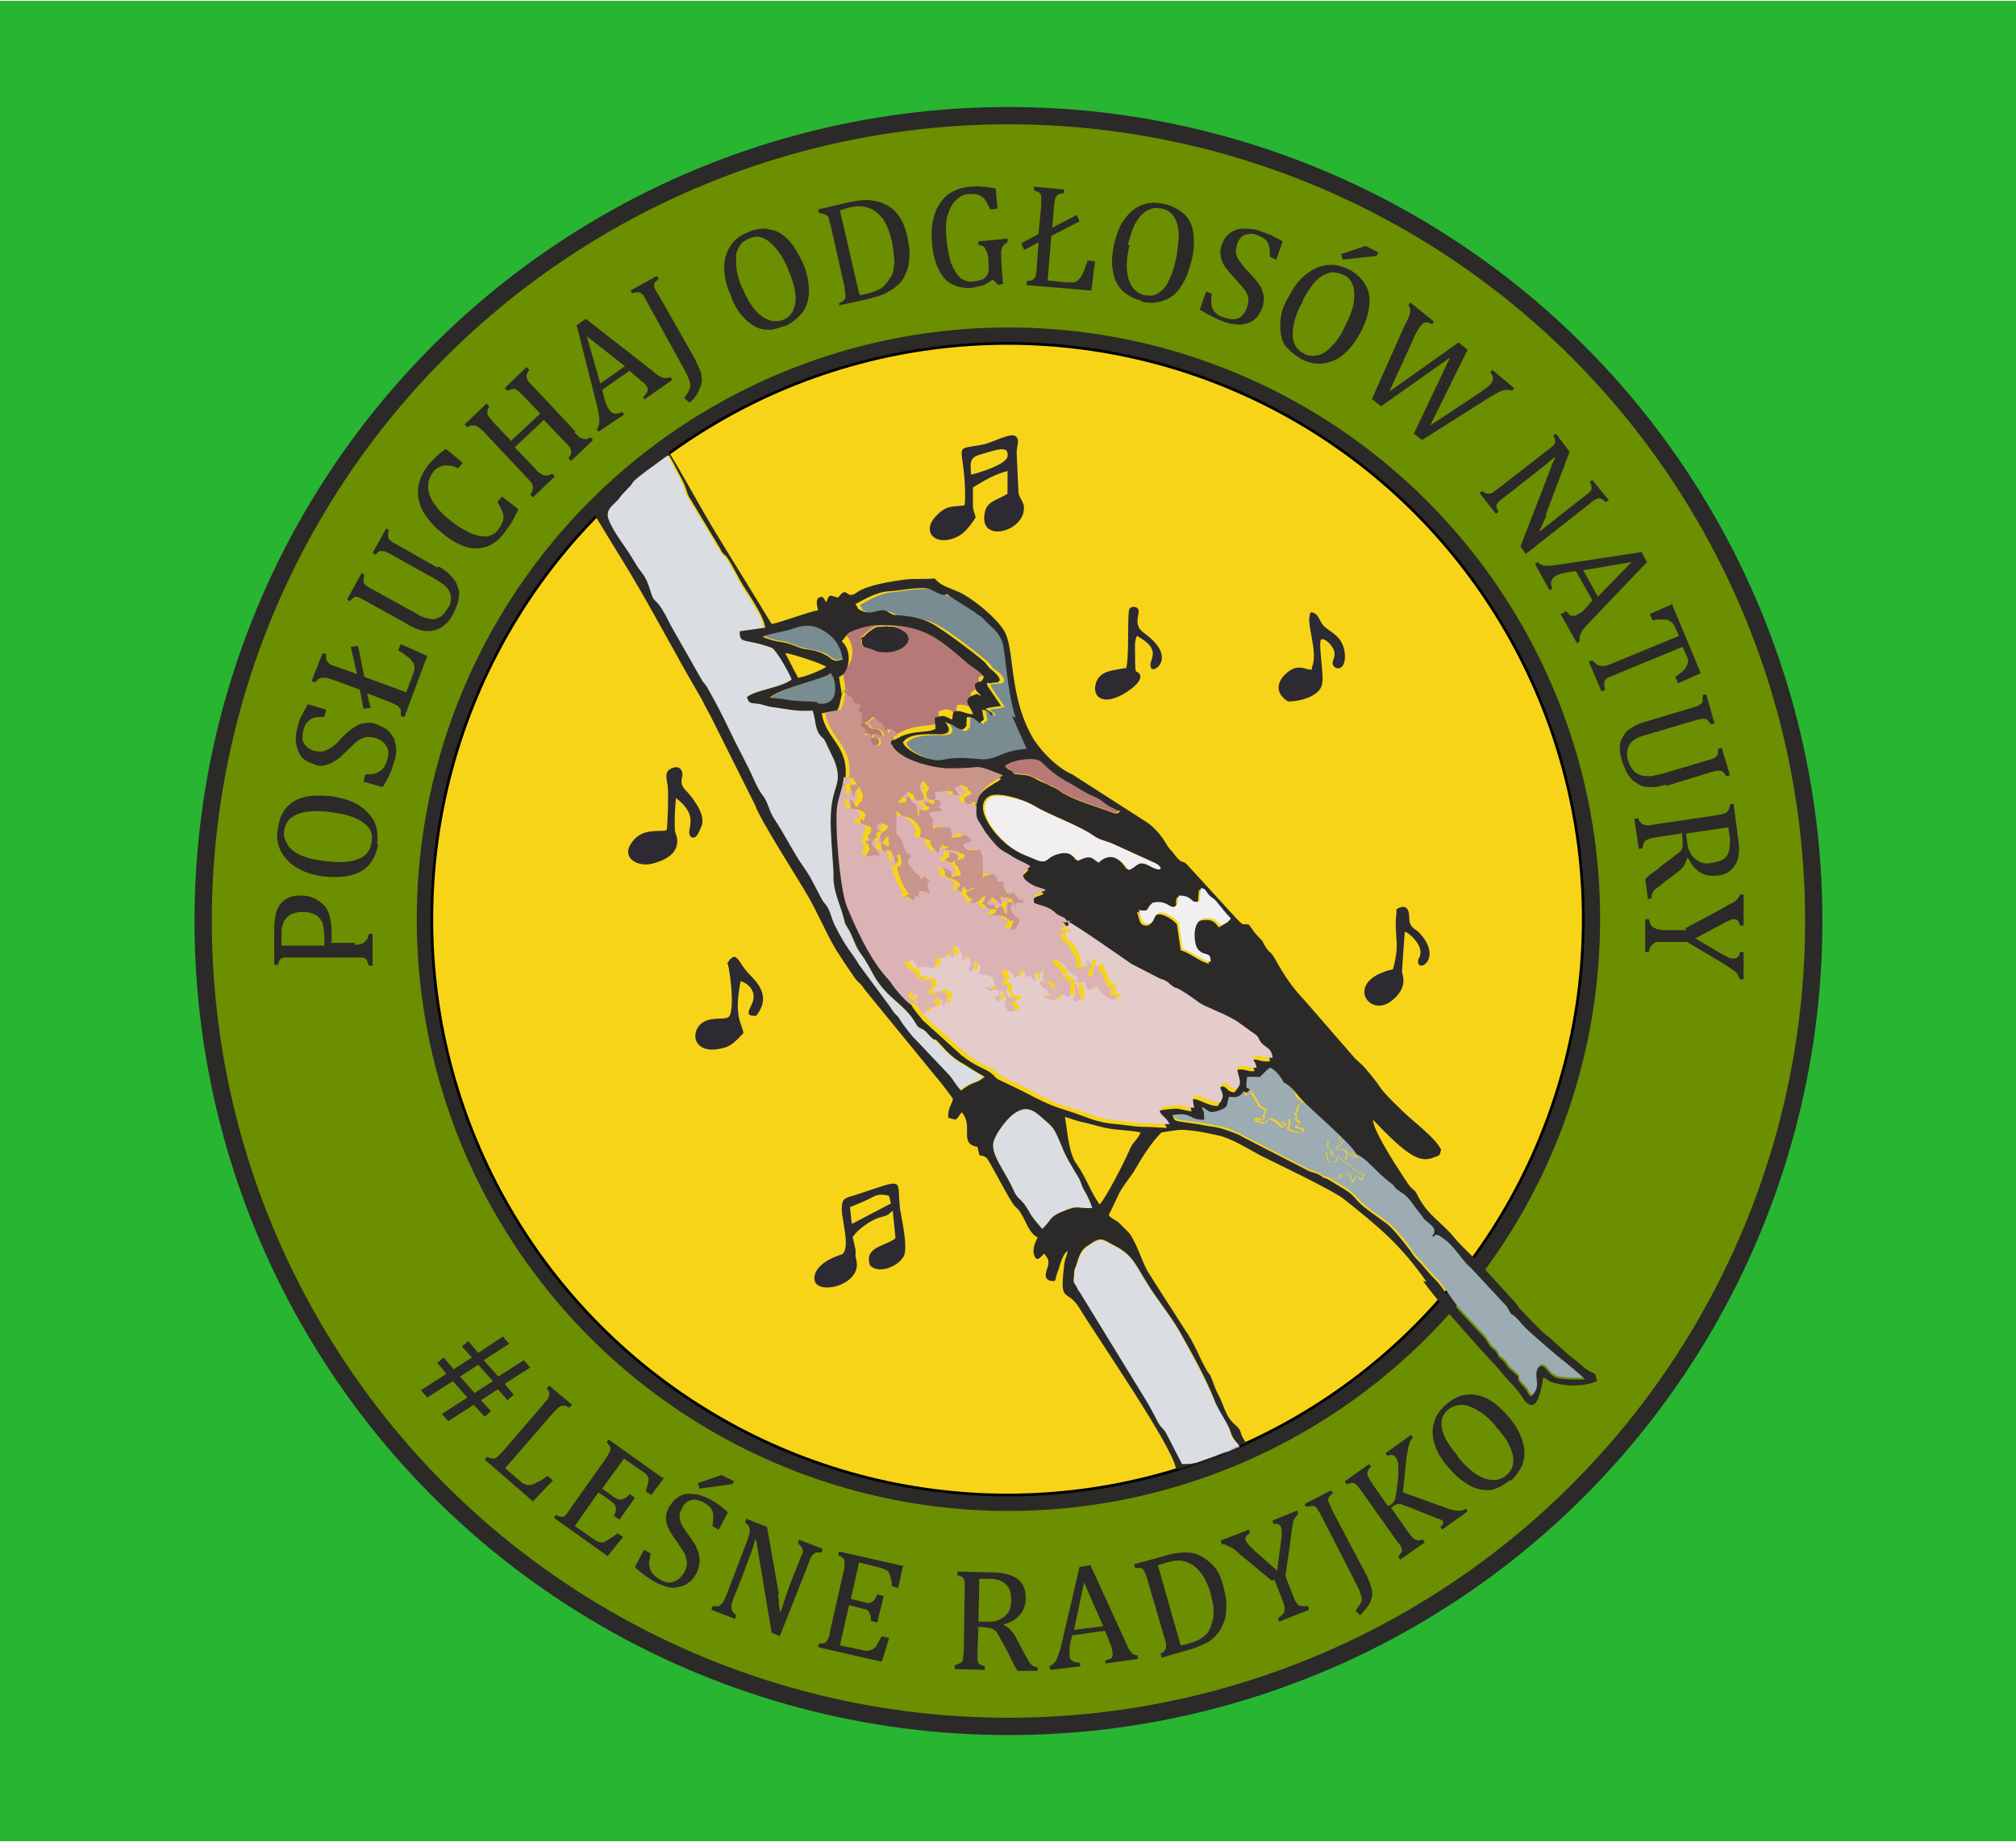 <?xml version="1.0" encoding="UTF-8"?>
<!DOCTYPE svg PUBLIC "-//W3C//DTD SVG 1.1//EN" "http://www.w3.org/Graphics/SVG/1.1/DTD/svg11.dtd">
<!-- Creator: CorelDRAW 2018 (64-Bit Nie do użytku komercyjnego) -->
<svg xmlns="http://www.w3.org/2000/svg" xml:space="preserve" width="220px" height="201px" version="1.1" style="shape-rendering:geometricPrecision; text-rendering:geometricPrecision; image-rendering:optimizeQuality; fill-rule:evenodd; clip-rule:evenodd"
viewBox="0 0 2213 2020"
 xmlns:xlink="http://www.w3.org/1999/xlink">
 <defs>
  <style type="text/css">
   <![CDATA[
    .str0 {stroke:#2B2A29;stroke-width:19;stroke-miterlimit:22.926}
    .str2 {stroke:#2B2A29;stroke-width:5;stroke-miterlimit:22.926}
    .str1 {stroke:black;stroke-width:3;stroke-miterlimit:22.926}
    .fil3 {fill:none}
    .fil10 {fill:#2B2A29}
    .fil0 {fill:#28B532}
    .fil7 {fill:#2D2A31}
    .fil6 {fill:#788C91}
    .fil5 {fill:#9CACB2}
    .fil8 {fill:#B77977}
    .fil14 {fill:#C9948A}
    .fil9 {fill:#DADDE1}
    .fil13 {fill:#DBB3B4}
    .fil12 {fill:#E4CCCB}
    .fil11 {fill:#F1EFF0}
    .fil4 {fill:#F7D417}
    .fil1 {fill:#6B8F00}
    .fil15 {fill:#EBECEC;fill-rule:nonzero}
    .fil2 {fill:#2B2A29;fill-rule:nonzero}
   ]]>
  </style>
 </defs>
 <g id="Warstwa_x0020_1">
  <rect class="fil0" width="2213" height="2020"/>
  <g id="_2366935169216">
   <g>
    <g>
     <circle class="fil1 str0" cx="1107" cy="1010" r="884"/>
     <path class="fil2" d="M548 1523l-20 13 11 12 -7 6 -12 -13 -28 18 -7 -8 28 -18 -16 -18 -28 18 -7 -8 28 -18 -10 -12 7 -6 11 13 20 -13 -11 -12 7 -6 11 13 27 -18 7 8 -28 18 16 18 28 -18 7 8 -28 18 10 12 -7 6 -11 -13zm-23 -26l-20 13 16 18 20 -13 -16 -18zm30 114l15 13c2,1 3,3 4,3 1,1 3,1 4,2 1,0 2,0 4,0 1,0 3,-1 4,-1 2,-1 3,-2 6,-3 2,-1 5,-3 9,-6l6 5 -22 23 -53 -46 3 -3c3,2 5,2 7,2 1,0 3,-1 4,-2 1,-1 3,-3 6,-6l44 -51c2,-3 4,-5 5,-6 1,-1 1,-3 2,-4 0,-1 0,-2 0,-3 0,-1 -1,-3 -3,-5l3 -3 25 21 -3 3c-2,-1 -4,-2 -5,-2 -1,0 -2,0 -3,0 -1,0 -2,1 -4,2 -1,1 -3,3 -6,6l-52 60zm174 10l-14 19 -6 -4c1,-3 1,-5 2,-7 0,-2 1,-4 1,-5 0,-2 0,-3 -1,-4 0,-1 -1,-2 -2,-3 -1,-1 -2,-2 -4,-3l-20 -14 -24 33 14 10c2,1 4,2 5,2 1,0 3,0 5,-1 2,-1 4,-2 6,-5l6 4 -17 24 -6 -4c1,-3 2,-5 2,-7 0,-2 0,-3 -1,-5 -1,-1 -2,-3 -4,-4l-14 -10 -26 37 20 14c2,1 4,3 5,3 2,1 3,1 5,1 2,0 3,-1 5,-2 2,-1 3,-2 5,-3 2,-1 4,-3 7,-5l6 4 -17 21 -59 -42 2 -3c3,1 5,2 7,2 1,0 3,-1 4,-2 1,-1 3,-4 5,-7l39 -55c2,-3 3,-5 4,-7 1,-2 1,-3 1,-4 0,-1 0,-2 -1,-3 0,-1 -2,-2 -3,-4l2 -3 59 42zm-15 85c-1,5 -2,8 -1,12 0,3 2,6 3,8 2,2 5,5 9,7 5,3 10,4 15,2 4,-1 8,-5 11,-10 2,-3 3,-7 3,-10 0,-3 -1,-6 -2,-10 -2,-3 -5,-8 -9,-14 -4,-5 -7,-10 -9,-14 -2,-4 -3,-8 -3,-12 0,-4 1,-7 3,-11 3,-5 6,-9 11,-12 4,-3 9,-4 15,-3 6,0 12,2 18,5 4,2 7,4 10,6 3,2 7,5 11,9l-10 19 -7 -4c1,-5 1,-8 1,-12 0,-3 -2,-6 -3,-8 -2,-2 -4,-4 -8,-6 -3,-2 -6,-2 -9,-3 -3,0 -6,1 -8,2 -3,2 -5,4 -6,7 -2,3 -3,6 -3,9 0,3 1,6 2,9 2,3 4,7 8,12 4,6 8,11 9,15 2,4 3,8 3,13 0,4 -1,8 -3,13 -3,5 -5,9 -9,11 -3,3 -7,4 -11,5 -4,1 -8,1 -12,0 -4,-1 -9,-3 -13,-5 -7,-4 -15,-9 -23,-17l10 -19 7 4zm92 -81l-2 3 -36 5 -2 -6 26 -9 14 7zm48 125c1,4 1,7 1,9 0,3 1,6 1,9l1 0c1,-3 3,-9 6,-18 3,-9 6,-17 9,-24l6 -15c1,-3 2,-6 3,-7 0,-2 1,-3 0,-4 0,-1 -1,-2 -1,-3 -1,-1 -2,-2 -4,-4l1 -4 26 10 -1 4c-2,0 -4,0 -5,0 -1,0 -2,0 -3,1 -1,1 -2,2 -3,3 -1,1 -2,4 -3,7l-32 81 -9 -4 -14 -84c-1,-5 -1,-9 -2,-11 0,-2 -1,-5 -1,-7l-1 0c-1,4 -3,11 -7,21 -4,10 -7,20 -11,29l-6 15c-1,3 -2,6 -2,7 0,2 0,3 0,4 0,1 1,2 1,3 1,1 2,2 4,4l-1 4 -26 -10 1 -4c3,0 6,0 7,0 1,-1 3,-2 4,-3 1,-2 2,-4 4,-8l24 -63c1,-3 2,-6 2,-7 0,-2 0,-3 0,-4 0,-1 -1,-2 -1,-3 -1,-1 -2,-2 -4,-4l1 -4 23 9 13 74zm137 -31l-5 23 -7 -2c0,-3 0,-5 -1,-7 0,-2 -1,-4 -1,-5 -1,-1 -1,-3 -2,-4 -1,-1 -2,-2 -3,-2 -1,-1 -3,-1 -5,-2l-24 -6 -9 40 16 4c2,1 4,1 5,0 1,0 3,-1 4,-2 1,-1 3,-4 4,-7l7 2 -7 29 -7 -2c0,-3 0,-6 -1,-7 -1,-2 -1,-3 -2,-4 -1,-1 -3,-2 -5,-2l-16 -4 -10 44 24 5c2,1 5,1 6,1 2,0 3,-1 5,-1 1,-1 3,-2 4,-3 1,-1 2,-3 3,-5 1,-2 2,-4 4,-7l8 2 -8 26 -70 -16 1 -4c3,0 6,0 7,-1 1,-1 2,-2 3,-4 1,-2 2,-5 2,-8l15 -66c1,-3 1,-6 1,-8 0,-2 0,-3 0,-4 0,-1 -1,-2 -2,-3 -1,-1 -2,-2 -5,-3l1 -4 71 16zm83 67l-1 26c0,4 0,6 0,8 0,2 1,3 1,4 1,1 1,2 2,2 1,1 3,1 5,2l0 4 -33 -1 0 -4c3,-1 5,-2 7,-3 1,-1 2,-2 2,-4 0,-2 1,-5 1,-9l1 -67c0,-4 0,-6 0,-8 0,-2 -1,-3 -1,-4 -1,-1 -1,-2 -2,-2 -1,-1 -3,-1 -5,-2l0 -4 39 1c12,0 21,3 27,7 6,5 9,11 9,21 0,7 -2,13 -6,18 -4,5 -10,9 -18,11l0 1c3,1 6,3 8,6 2,2 5,6 7,11l7 13c2,4 4,7 5,9 1,2 3,4 4,5 1,1 3,2 6,2l0 4 -22 0c-2,-3 -4,-6 -5,-9 -2,-3 -3,-6 -5,-10l-7 -13c-2,-4 -4,-7 -5,-9 -1,-2 -2,-3 -4,-4 -1,-1 -2,-1 -4,-2 -1,0 -3,0 -6,-1l-9 0zm1 -53l-1 46 9 0c5,0 8,0 11,-1 3,-1 5,-2 8,-4 2,-2 4,-4 6,-7 1,-3 2,-7 2,-12 0,-5 -1,-9 -2,-12 -2,-3 -4,-6 -8,-8 -3,-2 -8,-3 -14,-3 -5,0 -8,0 -11,0zm139 93l-1 -4c3,-1 4,-2 6,-2 1,-1 2,-2 2,-3 0,-1 1,-3 0,-5 0,-2 -1,-4 -1,-6 -1,-2 -2,-4 -3,-7l-4 -10 -36 5 -2 8c-1,4 -1,7 -1,9 0,2 0,4 0,5 0,3 1,5 3,6 2,1 4,2 8,2l1 4 -33 4 -1 -4c3,-1 5,-3 7,-6 2,-3 3,-8 5,-13l21 -90 12 -2 38 83c2,4 3,7 4,9 1,2 3,3 4,5 1,1 3,2 6,2l0 4 -36 5zm-35 -38l32 -4 -21 -48 -11 52zm96 30l-1 -4c2,-1 4,-2 4,-3 1,-1 1,-2 2,-3 0,-1 0,-2 0,-4 0,-2 -1,-4 -2,-8l-19 -65c-1,-3 -2,-6 -3,-7 -1,-1 -1,-3 -2,-3 -1,-1 -2,-1 -3,-1 -1,0 -3,0 -5,0l-1 -4 33 -9c9,-3 17,-4 24,-4 7,0 13,2 18,5 5,3 10,7 14,12 4,5 7,12 9,21 2,8 4,16 3,23 0,7 -1,13 -4,19 -2,5 -5,9 -9,13 -3,3 -7,6 -12,8 -5,2 -11,5 -20,7l-27 8zm21 -13c2,0 5,-1 9,-2 4,-1 8,-3 11,-4 3,-2 6,-4 8,-6 2,-2 4,-5 5,-8 1,-3 2,-7 3,-11 0,-4 0,-8 0,-12 -1,-4 -2,-9 -3,-14 -3,-10 -7,-18 -12,-24 -5,-6 -10,-9 -16,-11 -6,-2 -13,-1 -20,1 -3,1 -7,2 -10,3l25 88zm100 -71l-35 -29c-4,-4 -7,-6 -9,-7 -2,-1 -4,-2 -6,-3 -2,-1 -3,-1 -5,-1l-1 -4 31 -12 1 4c-4,2 -6,5 -4,9 1,1 2,3 3,4 1,2 4,3 6,6l25 22 4 -31c1,-4 1,-8 1,-10 0,-2 0,-5 -1,-7 -1,-2 -2,-3 -3,-3 -1,-1 -3,-1 -5,0l-1 -4 27 -11 1 4c-2,2 -3,3 -4,5 -1,2 -2,4 -2,7 -1,3 -1,7 -2,14l-6 42 9 23c1,3 2,5 3,6 1,2 2,3 3,3 1,1 2,1 4,1 1,0 3,0 6,0l1 4 -33 13 -1 -4c2,-1 4,-3 5,-4 1,-1 1,-2 2,-3 0,-1 0,-3 0,-5 0,-2 -1,-4 -2,-7l-9 -23zm104 -6c3,6 5,12 6,16 1,5 0,9 -2,14 -2,4 -6,9 -11,14l-5 -5c3,-4 5,-7 6,-9 1,-2 1,-5 0,-8 -1,-3 -2,-6 -4,-10l-40 -78c-2,-4 -4,-7 -5,-8 -1,-1 -2,-2 -4,-2 -1,0 -4,0 -7,1l-2 -3 29 -15 2 3c-2,2 -3,3 -4,4 -1,1 -1,2 -1,3 0,1 0,2 1,4 1,2 2,4 3,7l38 72zm24 -76l2 -1c2,-1 3,-2 4,-4 1,-1 2,-3 2,-6 1,-3 1,-7 2,-13 1,-7 1,-13 1,-16 0,-4 0,-7 -1,-9 0,-2 -1,-3 -2,-4 -1,-2 -3,-3 -4,-3 -2,0 -3,0 -5,1l-2 -3 28 -20 2 3c-1,1 -2,3 -3,4 -1,2 -1,4 -2,6 0,2 -1,6 -2,11l-4 39 47 17c5,2 9,3 11,3 2,0 4,1 6,0 2,0 3,-1 5,-2l2 3 -28 20 -2 -3c2,-1 2,-2 3,-3 0,-1 0,-2 0,-3 -1,-1 -1,-2 -3,-2 -1,-1 -3,-1 -5,-2l-30 -12c-4,-1 -6,-2 -8,-3 -1,0 -3,0 -4,0 -1,0 -3,1 -4,2l-3 2 19 27c2,3 4,5 5,6 1,1 2,2 3,2 1,0 2,1 3,1 1,0 3,-1 5,-1l2 3 -27 19 -2 -3c2,-3 3,-5 4,-6 0,-1 0,-3 -1,-5 -1,-2 -2,-4 -5,-7l-39 -55c-2,-3 -4,-5 -5,-6 -1,-1 -2,-2 -3,-2 -1,0 -2,-1 -3,0 -1,0 -3,1 -5,1l-2 -3 27 -19 2 3c-2,2 -3,3 -3,4 -1,1 -1,2 -1,3 0,1 0,2 1,4 1,2 2,4 4,7l16 23zm133 -28c-5,4 -10,7 -15,9 -5,2 -11,2 -16,1 -6,-1 -11,-3 -17,-7 -6,-4 -12,-9 -18,-16 -8,-9 -13,-17 -16,-26 -3,-9 -3,-17 -1,-24 2,-8 6,-14 13,-20 7,-6 14,-10 22,-11 7,-1 15,0 23,4 8,4 15,10 23,19 8,9 13,18 16,27 3,9 3,17 1,24 -2,7 -7,14 -13,20zm-56 -25c10,12 20,20 29,23 9,3 17,2 24,-4 4,-4 7,-8 7,-14 1,-5 -1,-11 -4,-18 -3,-7 -8,-13 -14,-20 -7,-9 -14,-15 -21,-19 -7,-4 -13,-6 -18,-6 -5,0 -10,2 -14,5 -4,3 -6,7 -7,10 -1,4 -1,8 0,12 1,4 3,9 6,14 3,5 7,10 11,15z"/>
     <path class="fil2" d="M389 1036c3,0 6,0 7,-1 2,0 3,-1 4,-2 1,-1 2,-2 3,-3 1,-1 1,-3 2,-6l4 0 0 35 -4 0c-1,-3 -2,-5 -3,-7 -1,-1 -3,-2 -4,-2 -2,0 -5,0 -9,0l-68 0c-4,0 -6,0 -8,0 -2,0 -3,1 -4,1 -1,1 -2,1 -2,2 -1,1 -1,3 -2,5l-4 0 0 -39c0,-12 2,-22 7,-28 5,-6 12,-9 22,-9 6,0 10,1 15,3 4,2 8,5 11,8 3,3 5,8 6,12 1,5 2,10 2,15 0,6 0,10 0,14l26 0zm-33 0l0 -9c0,-6 -1,-11 -2,-15 -2,-4 -4,-7 -8,-9 -4,-2 -8,-3 -14,-3 -5,0 -8,1 -11,2 -3,1 -5,3 -7,5 -2,2 -3,5 -4,8 -1,3 -1,6 -1,10 0,5 0,9 0,12l48 0z"/>
     <path id="1" class="fil2" d="M415 926c-1,6 -3,12 -6,17 -3,5 -7,9 -12,12 -5,3 -11,5 -18,6 -7,1 -15,1 -25,0 -12,-2 -21,-5 -29,-10 -8,-5 -13,-11 -17,-18 -3,-7 -5,-15 -3,-24 1,-9 4,-17 9,-23 5,-6 12,-10 20,-12 8,-2 18,-2 30,-1 12,2 22,5 30,10 8,5 13,11 17,18 3,7 4,15 3,24zm-60 18c16,2 29,2 38,-2 9,-3 14,-10 15,-19 1,-6 0,-11 -3,-15 -3,-4 -8,-8 -15,-11 -7,-3 -15,-5 -24,-6 -11,-2 -21,-2 -29,-1 -8,1 -14,4 -18,7 -4,4 -6,8 -7,13 -1,5 0,9 2,13 2,4 4,7 8,10 4,3 8,5 14,7 6,2 12,3 19,4z"/>
     <path id="2" class="fil2" d="M400 849c5,0 9,0 12,-1 3,-1 6,-3 8,-5 2,-2 4,-6 5,-10 2,-6 2,-11 -1,-15 -2,-4 -6,-7 -12,-9 -4,-1 -7,-1 -10,-1 -3,1 -6,2 -9,4 -3,2 -7,6 -12,11 -5,5 -9,9 -13,11 -4,3 -8,4 -11,5 -4,1 -8,1 -12,-1 -6,-2 -10,-4 -14,-8 -3,-4 -5,-9 -6,-15 -1,-6 0,-12 2,-19 1,-4 2,-8 4,-11 2,-4 4,-8 7,-13l20 6 -2 8c-5,0 -9,0 -12,1 -3,1 -5,3 -7,5 -2,2 -3,5 -4,9 -1,3 -1,6 -1,9 0,3 2,6 4,8 2,2 5,4 8,5 4,1 7,1 10,1 3,-1 6,-2 9,-4 3,-2 7,-5 11,-10 5,-5 10,-10 14,-12 4,-3 8,-5 12,-5 4,-1 9,-1 13,1 5,2 10,4 13,7 3,3 5,6 7,10 1,4 2,8 2,12 0,4 -1,9 -3,14 -2,8 -6,17 -12,26l-21 -6 2 -8z"/>
     <path id="3" class="fil2" d="M407 776l-8 1 -4 -21 -30 -11c-3,-1 -6,-2 -8,-2 -2,0 -3,0 -4,0 -1,0 -2,1 -3,1 -1,1 -2,2 -4,4l-4 -1 12 -31 4 1c0,2 0,4 0,5 0,1 1,2 1,3 1,1 2,2 3,3 2,1 4,2 8,3l22 8 -7 -30 8 -1 7 34 46 17 7 -19c1,-2 1,-4 2,-5 0,-2 0,-3 0,-4 0,-1 -1,-2 -1,-4 -1,-1 -2,-2 -3,-4 -1,-1 -3,-3 -5,-4 -2,-2 -5,-4 -9,-6l3 -7 29 13 -25 67 -4 -1c0,-3 0,-6 0,-7 -1,-1 -2,-3 -3,-4 -2,-1 -4,-2 -8,-4l-26 -10 4 17z"/>
     <path id="4" class="fil2" d="M482 621c5,3 9,6 12,9 3,3 5,6 7,9 1,3 2,6 3,9 0,3 0,7 -1,11 -1,4 -3,8 -5,13 -3,6 -6,10 -10,13 -3,3 -7,5 -12,6 -4,1 -9,1 -13,0 -4,-1 -10,-3 -16,-7l-45 -25c-4,-2 -6,-3 -7,-4 -1,0 -3,-1 -4,-1 -1,0 -2,0 -3,1 -1,1 -2,2 -4,4l-3 -2 16 -29 3 2c-1,3 -1,5 -1,7 0,1 1,3 2,4 1,1 4,3 8,5l49 27c4,3 8,4 12,5 4,1 7,1 9,0 3,-1 5,-2 7,-4 2,-2 4,-5 6,-8 2,-3 3,-6 3,-9 0,-3 0,-6 -2,-9 -1,-3 -4,-6 -7,-8 -3,-2 -7,-5 -13,-8l-43 -24c-4,-2 -7,-4 -9,-4 -2,0 -3,0 -4,0 -1,0 -3,2 -5,4l-3 -2 15 -27 3 2c-1,3 -1,5 -1,7 0,1 1,3 2,4 1,1 4,3 8,5l44 25z"/>
     <path id="5" class="fil2" d="M491 493l17 14 -5 6c-4,-2 -8,-3 -12,-3 -3,0 -6,0 -9,2 -3,1 -5,3 -7,6 -3,4 -5,9 -5,15 0,6 2,12 6,18 4,6 10,13 18,19 8,7 16,11 22,14 7,3 13,4 18,4 5,-1 10,-3 13,-8 3,-3 4,-7 5,-9 1,-3 1,-6 0,-9 -1,-3 -3,-7 -6,-12l5 -6 18 14c-2,5 -5,9 -7,14 -3,4 -6,9 -10,14 -8,10 -18,15 -30,15 -11,0 -24,-6 -38,-18 -9,-7 -15,-15 -20,-23 -4,-8 -6,-16 -5,-25 1,-8 4,-16 10,-24 3,-4 6,-7 9,-10 3,-3 7,-6 11,-9z"/>
     <path id="6" class="fil2" d="M630 473c2,2 4,4 5,5 1,1 2,2 3,2 1,0 2,1 3,1 1,0 2,0 3,0 1,0 2,-1 4,-2l3 3 -24 23 -3 -3c2,-3 3,-5 3,-6 0,-1 0,-3 -1,-5 -1,-2 -3,-4 -6,-7l-23 -24 -32 30 23 24c2,3 4,4 6,5 1,1 2,2 4,2 1,0 2,0 3,0 1,0 3,-1 5,-2l3 3 -24 23 -3 -3c2,-3 3,-5 3,-7 0,-1 0,-3 -1,-5 -1,-2 -3,-4 -6,-7l-47 -50c-3,-3 -4,-4 -6,-5 -1,-1 -3,-2 -4,-2 -1,0 -2,0 -3,0 -1,0 -3,1 -5,2l-3 -3 24 -23 3 3c-1,2 -2,4 -2,5 0,1 0,2 0,3 0,1 1,2 2,4 1,1 3,4 5,6l19 20 32 -30 -19 -20c-3,-3 -5,-5 -7,-6 -1,-1 -3,-1 -4,-1 -1,0 -3,1 -6,2l-3 -3 24 -23 3 3c-2,3 -3,5 -3,6 0,1 0,3 1,5 1,2 3,4 6,7l47 50z"/>
     <path id="7" class="fil2" d="M708 438l-2 -3c2,-2 3,-4 4,-5 1,-1 1,-3 1,-4 0,-1 -1,-3 -2,-4 -1,-1 -2,-3 -4,-4 -2,-1 -3,-3 -6,-5l-8 -7 -30 21 2 8c1,4 2,7 3,9 1,2 2,4 3,5 2,3 4,4 6,4 2,0 5,0 8,-2l2 3 -28 19 -2 -3c2,-2 3,-5 3,-9 0,-4 -1,-8 -2,-14l-23 -91 10 -7 73 57c3,3 6,5 8,6 2,1 4,2 6,2 2,0 4,0 6,-1l2 3 -30 21zm-49 -18l27 -19 -42 -33 15 52z"/>
     <path id="8" class="fil2" d="M764 396c3,6 6,12 6,16 1,5 0,9 -2,14 -2,5 -5,10 -11,15l-6 -5c3,-4 5,-7 6,-10 1,-3 1,-5 0,-8 -1,-3 -2,-6 -4,-10l-43 -78c-2,-4 -4,-7 -5,-8 -1,-1 -2,-2 -4,-2 -1,0 -4,0 -7,1l-2 -3 29 -16 2 3c-2,2 -3,3 -4,4 -1,1 -1,2 -1,3 0,1 0,2 1,4 1,2 2,4 4,7l41 72z"/>
     <path id="9" class="fil2" d="M861 357c-6,2 -12,4 -17,4 -6,0 -11,-1 -16,-4 -5,-3 -10,-7 -14,-12 -5,-6 -9,-13 -12,-22 -5,-11 -7,-21 -7,-30 0,-9 2,-17 7,-24 4,-7 11,-12 19,-15 9,-4 17,-5 24,-3 8,1 14,5 20,11 6,6 11,15 16,25 5,11 7,22 7,31 0,9 -2,17 -7,24 -5,6 -11,11 -19,15zm-46 -42c6,15 13,25 21,31 8,6 16,7 24,4 5,-2 9,-6 11,-11 2,-5 3,-11 2,-18 -1,-7 -3,-15 -7,-24 -4,-11 -9,-19 -14,-25 -5,-6 -10,-10 -15,-12 -5,-2 -10,-1 -15,1 -4,2 -8,4 -10,8 -2,3 -4,7 -4,12 0,5 0,10 1,16 1,6 3,12 6,19z"/>
     <path id="10" class="fil2" d="M922 336l-1 -4c2,-1 4,-2 5,-3 1,-1 2,-2 2,-3 0,-1 0,-2 0,-4 0,-2 -1,-4 -1,-8l-15 -67c-1,-4 -2,-6 -2,-8 -1,-2 -1,-3 -2,-3 -1,-1 -2,-1 -3,-2 -1,0 -3,-1 -6,-1l-1 -4 34 -8c10,-2 18,-3 25,-2 7,1 13,3 18,6 5,3 10,8 13,13 4,6 6,13 8,21 2,9 3,17 2,24 0,7 -2,13 -5,19 -2,5 -6,9 -10,12 -3,3 -8,5 -13,8 -5,2 -12,4 -20,6l-28 6zm22 -13c2,0 5,-1 9,-2 4,-1 8,-2 11,-4 3,-1 6,-3 8,-6 2,-2 4,-5 6,-8 2,-3 3,-7 3,-11 1,-4 1,-8 0,-13 0,-5 -1,-9 -2,-15 -2,-10 -6,-19 -10,-25 -5,-6 -10,-10 -16,-12 -6,-2 -13,-2 -21,0 -4,1 -7,2 -10,3l21 91z"/>
     <path id="11" class="fil2" d="M1102 310l-6 2 -6 -6c-3,2 -7,4 -10,6 -4,1 -8,2 -13,3 -13,1 -24,-3 -31,-11 -7,-9 -12,-22 -13,-40 -1,-11 0,-21 3,-30 3,-9 8,-16 14,-21 7,-5 14,-8 24,-9 5,0 10,-1 14,0 5,0 10,1 15,2l2 22 -8 1c-2,-5 -4,-8 -6,-11 -2,-3 -5,-4 -7,-5 -3,-1 -6,-1 -10,-1 -6,0 -11,3 -15,7 -4,4 -7,10 -9,17 -2,7 -2,16 -1,26 1,10 3,19 5,26 3,7 6,12 10,16 4,3 9,5 15,4 6,-1 11,-2 13,-5 3,-3 4,-7 3,-13l0 -5c0,-5 -1,-8 -2,-10 -1,-2 -2,-4 -3,-5 -1,-1 -4,-2 -6,-2l0 -4 32 -3 0 4c-2,1 -3,2 -4,3 -1,1 -2,2 -2,3 0,1 -1,3 -1,5 0,2 0,4 0,8l2 27z"/>
     <path id="12" class="fil2" d="M1124 273l-3 -7 19 -10 3 -32c0,-4 0,-6 0,-8 0,-2 0,-3 -1,-4 -1,-1 -1,-2 -2,-2 -1,-1 -3,-1 -5,-2l0 -4 33 3 0 4c-2,0 -4,1 -5,1 -1,0 -2,1 -3,2 -1,1 -1,2 -2,4 0,2 -1,4 -1,8l-2 23 27 -14 3 7 -31 16 -4 49 21 2c2,0 4,0 6,0 2,0 3,0 4,-1 1,0 2,-1 3,-2 1,-1 2,-2 3,-4 1,-2 2,-3 3,-6 1,-2 2,-6 4,-11l8 1 -4 32 -71 -6 0 -4c3,-1 6,-1 7,-2 1,-1 2,-2 3,-4 0,-2 1,-5 1,-9l2 -28 -15 8z"/>
     <path id="13" class="fil2" d="M1253 329c-6,-1 -12,-4 -16,-7 -5,-3 -8,-7 -11,-12 -3,-5 -4,-11 -5,-18 -1,-7 0,-15 2,-25 3,-12 6,-21 12,-28 5,-7 12,-13 19,-15 7,-3 15,-3 24,-1 9,2 16,6 22,11 5,5 9,12 10,21 1,9 1,18 -2,30 -3,12 -7,22 -12,29 -5,8 -12,13 -19,15 -7,3 -16,3 -24,1zm-13 -61c-4,16 -4,28 -1,38 3,9 9,15 17,17 6,1 11,1 15,-2 5,-3 9,-7 12,-14 3,-6 6,-14 8,-24 2,-11 3,-21 3,-29 -1,-8 -3,-14 -6,-18 -3,-4 -7,-7 -13,-8 -5,-1 -9,-1 -13,1 -4,1 -7,4 -10,7 -3,4 -6,8 -8,13 -2,5 -4,12 -6,19z"/>
     <path id="14" class="fil2" d="M1330 323c-1,5 0,9 0,12 1,3 2,6 5,8 2,2 6,4 10,5 6,2 11,2 15,0 4,-2 7,-6 9,-12 1,-4 2,-7 1,-10 0,-3 -2,-6 -4,-9 -2,-3 -6,-7 -11,-13 -5,-5 -8,-9 -11,-13 -2,-4 -4,-8 -4,-12 -1,-4 0,-8 1,-11 2,-6 5,-10 9,-13 4,-3 9,-5 15,-5 6,0 12,0 19,3 4,1 7,3 11,4 3,2 8,4 13,7l-7 20 -7 -3c0,-5 0,-9 -1,-12 -1,-3 -2,-5 -4,-7 -2,-2 -5,-3 -9,-5 -3,-1 -6,-2 -9,-1 -3,0 -6,1 -8,3 -2,2 -4,4 -5,8 -1,4 -2,7 -1,10 0,3 2,6 4,9 2,3 5,7 9,11 5,5 9,10 12,14 3,4 4,8 5,12 1,4 0,9 -1,13 -2,5 -4,9 -7,12 -3,3 -6,5 -10,6 -4,1 -8,2 -12,1 -4,0 -9,-1 -14,-3 -8,-3 -16,-7 -26,-13l7 -20 7 3z"/>
     <path id="15" class="fil2" d="M1427 392c-6,-3 -10,-7 -14,-11 -4,-4 -6,-9 -7,-15 -1,-6 -1,-12 0,-19 1,-7 4,-15 9,-23 5,-10 12,-19 19,-24 7,-6 15,-9 23,-10 8,-1 16,1 24,5 8,4 14,10 18,17 4,7 5,14 4,23 -1,9 -4,18 -9,28 -6,11 -12,19 -19,25 -7,6 -15,9 -23,10 -8,1 -16,-1 -24,-5zm3 -62c-8,14 -11,26 -11,36 0,10 4,17 12,21 5,3 10,3 16,2 5,-1 10,-5 15,-10 5,-5 10,-12 14,-21 5,-10 9,-19 10,-27 1,-8 1,-14 -1,-19 -2,-5 -5,-9 -10,-11 -4,-2 -8,-3 -12,-3 -4,0 -8,2 -12,4 -4,3 -8,6 -11,11 -4,5 -7,10 -10,16z"/>
     <polygon id="16" class="fil2" points="1513,276 1511,280 1474,284 1472,278 1499,269 "/>
     <path id="17" class="fil2" d="M1591 392l-75 53 -10 -8 36 -81c2,-3 3,-6 4,-8 1,-2 1,-4 2,-6 0,-1 0,-3 0,-4 0,-1 -1,-2 -2,-4l2 -3 26 21 -2 3c-3,-2 -5,-2 -7,-2 -2,0 -3,1 -5,3 -1,1 -2,3 -4,6 -1,2 -3,5 -4,8l-27 59 76 -54 10 8 -41 83 53 -35c6,-4 11,-8 13,-10 2,-3 3,-5 3,-7 0,-2 -1,-4 -3,-6l2 -3 24 20 -2 3c-2,-1 -3,-1 -4,-1 -1,0 -2,0 -4,0 -1,0 -3,1 -6,2 -2,1 -5,3 -9,5l-76 48 -9 -7 39 -82z"/>
     <path id="18" class="fil2" d="M1698 564c-1,3 -3,6 -4,9 -1,2 -2,5 -4,8l1 1c2,-2 7,-6 15,-12 7,-6 14,-11 20,-16l13 -10c3,-2 5,-4 6,-5 1,-1 2,-2 2,-3 0,-1 0,-2 0,-3 0,-1 -1,-3 -2,-5l3 -2 18 22 -3 2c-2,-1 -3,-2 -4,-3 -1,0 -2,-1 -3,-1 -1,0 -2,0 -4,1 -2,1 -4,2 -7,5l-70 55 -6 -8 31 -80c2,-5 3,-9 4,-11 1,-2 2,-4 3,-6l-1 -1c-3,3 -9,8 -17,14 -8,7 -17,13 -25,20l-13 10c-3,2 -5,4 -6,5 -1,1 -2,2 -2,3 0,1 -1,2 0,3 0,1 1,3 2,5l-3 2 -18 -23 3 -2c3,2 5,3 6,3 1,0 3,0 5,-1 2,-1 4,-3 7,-5l54 -42c3,-2 5,-4 6,-5 1,-1 2,-2 2,-3 0,-1 0,-2 0,-3 0,-1 -1,-3 -2,-5l3 -2 15 20 -27 71z"/>
     <path id="19" class="fil2" d="M1716 672l3 -2c2,2 3,3 4,4 1,1 2,1 4,1 1,0 3,0 4,-1 2,-1 3,-2 5,-3 2,-1 3,-3 5,-5l7 -8 -18 -32 -8 1c-4,1 -7,1 -9,2 -2,1 -4,1 -5,2 -3,2 -4,3 -5,6 -1,2 0,5 1,8l-3 2 -16 -29 3 -2c2,2 5,4 8,4 4,0 8,0 14,-1l92 -14 6 11 -64 67c-3,3 -5,6 -7,8 -1,2 -2,4 -3,6 0,2 0,4 0,6l-3 2 -18 -32zm22 -47l16 29 37 -38 -53 9z"/>
     <path id="20" class="fil2" d="M1834 659l33 79 -25 11 -3 -7c4,-3 7,-5 9,-7 2,-2 3,-4 4,-6 1,-2 1,-3 1,-5 0,-2 -1,-4 -2,-6l-4 -9 -75 31c-3,1 -5,2 -7,3 -2,1 -3,2 -3,3 -1,1 -1,2 -1,4 0,1 0,3 1,6l-4 2 -14 -33 4 -1c1,1 2,2 3,3 1,1 2,2 3,2 1,0 2,1 3,1 1,0 2,0 4,0 2,0 4,-1 7,-2l75 -31 -4 -9c-1,-2 -2,-4 -3,-5 -1,-1 -3,-2 -4,-3 -2,-1 -4,-1 -7,-1 -3,0 -7,0 -11,1l-3 -7 25 -11z"/>
     <path id="21" class="fil2" d="M1829 860c-6,2 -10,3 -15,3 -4,0 -8,0 -11,-1 -3,-1 -6,-3 -9,-5 -3,-2 -5,-5 -7,-8 -2,-3 -4,-8 -6,-13 -2,-6 -3,-12 -3,-16 0,-5 1,-9 4,-13 2,-4 5,-7 9,-9 4,-3 9,-5 16,-7l50 -15c4,-1 7,-2 8,-3 1,-1 2,-1 3,-2 1,-1 1,-2 1,-3 0,-1 0,-3 0,-6l4 -1 9 32 -4 1c-2,-3 -3,-4 -4,-5 -1,-1 -3,-1 -5,-1 -2,0 -5,1 -9,2l-54 16c-5,1 -9,3 -12,5 -3,2 -5,4 -6,7 -1,2 -2,5 -2,8 0,3 0,6 2,10 1,4 3,6 5,9 2,2 5,4 8,5 3,1 7,1 10,1 4,0 9,-2 15,-3l47 -14c4,-1 7,-2 9,-3 1,-1 3,-2 3,-3 1,-1 1,-4 1,-7l4 -1 9 30 -4 1c-2,-3 -3,-4 -4,-5 -1,-1 -3,-1 -5,-1 -2,0 -5,1 -9,2l-49 15z"/>
     <path id="22" class="fil2" d="M1845 914l-27 4c-4,1 -6,1 -8,2 -2,1 -3,1 -4,2 -1,1 -1,2 -2,3 0,1 -1,3 -1,5l-4 1 -5 -33 4 -1c1,3 3,5 4,6 1,1 3,1 5,2 2,0 5,0 9,-1l68 -10c4,-1 6,-1 8,-2 2,0 3,-1 4,-2 1,-1 1,-2 2,-3 0,-1 1,-3 1,-5l4 -1 5 39c2,12 1,22 -3,28 -4,7 -10,11 -19,12 -7,1 -14,0 -19,-3 -6,-3 -10,-9 -14,-16l-1 0c-1,3 -2,6 -4,9 -2,3 -6,6 -10,9l-12 9c-3,3 -6,5 -8,6 -2,2 -3,3 -4,5 -1,2 -1,4 -1,6l-4 1 -3 -22c2,-2 5,-5 8,-7 3,-2 6,-4 9,-7l12 -9c4,-3 6,-5 8,-6 2,-2 3,-3 3,-4 1,-1 1,-3 1,-4 0,-1 0,-3 0,-6l-1 -9zm53 -7l-47 7 1 9c1,5 1,8 3,11 1,3 3,5 5,7 2,2 5,4 8,5 3,1 8,1 12,0 5,-1 9,-2 12,-4 3,-2 5,-5 6,-9 1,-4 1,-8 1,-14 -1,-5 -1,-8 -2,-11z"/>
     <path id="23" class="fil2" d="M1850 1018l41 -22c5,-3 8,-5 11,-6 2,-1 4,-3 5,-4 1,-1 2,-3 3,-5l4 0 0 34 -4 0c-1,-5 -3,-7 -6,-7 -2,0 -3,0 -5,1 -2,1 -5,2 -8,4l-30 16 27 16c4,2 7,4 9,5 2,1 5,1 7,1 2,0 3,-1 4,-2 1,-1 2,-3 2,-5l4 0 0 30 -4 0c-1,-2 -2,-4 -3,-6 -1,-2 -3,-3 -6,-5 -2,-2 -6,-4 -12,-8l-37 -22 -26 0c-3,0 -5,0 -7,0 -2,0 -3,1 -4,2 -1,1 -2,2 -3,3 -1,1 -1,3 -2,6l-4 0 0 -36 4 0c1,3 1,4 2,6 1,1 1,2 3,3 1,1 3,1 4,2 2,0 4,1 7,1l25 0z"/>
     <circle class="fil3 str0" cx="1107" cy="1008" r="640"/>
    </g>
    <circle class="fil4 str1" cx="1106" cy="1008" r="632"/>
   </g>
   <g>
    <path id="ogon" class="fil5" d="M1410 1185c0,4 0,1 3,4 1,1 2,1 3,3 11,11 2,8 10,14l4 4c0,0 -1,0 -1,0 0,0 -1,0 -1,0 -7,3 -4,10 -6,11l-1 0c0,0 0,0 -1,0 7,7 -4,4 6,11l-5 4c5,4 4,-1 9,4 -3,3 -2,5 -17,-1 0,-9 3,1 1,-11 -16,5 0,3 -5,8 -6,3 -2,-4 -17,-9 -6,6 -1,6 -8,5 -8,-2 -5,-2 -8,-5 7,0 3,2 9,2 6,-10 -4,3 4,-11l-7 -4c-1,-1 -1,-3 -3,-5l-7 -12c0,0 0,0 0,0 0,1 3,-3 0,1l-2 2c0,0 -1,1 -1,1 0,0 -1,1 -2,1l-1 -5 4 -4c-5,-4 -3,1 -4,-6 0,-2 1,-7 1,-8 3,0 5,1 9,0 7,-1 3,0 7,-2 2,-1 1,-3 9,-8 5,1 13,10 15,16zm80 79c11,4 21,19 37,31 6,4 4,5 11,10 10,7 13,14 21,23 6,7 2,6 11,12 5,4 8,8 3,14 4,2 1,-6 12,2 13,9 21,25 30,32l40 43c7,12 4,6 10,12 3,3 6,6 10,11 7,8 37,33 44,38 6,5 18,14 22,19 -4,1 -25,0 -29,-1 -13,-2 -15,-20 -23,-11 -5,10 5,19 -7,31 -5,-3 -3,-5 -7,-9 -16,-17 0,-6 -12,-17 -11,-9 -6,-9 -14,-15 -6,-4 -2,-3 -6,-8 -3,-4 -4,-3 -7,-7 -2,-3 -3,-5 -6,-9l-28 -30c-9,-10 -17,-25 -25,-33 -12,-12 -11,-13 -21,-23 -2,-2 -5,-6 -6,-8 -5,-8 -20,-26 -27,-31 -8,-6 -26,-18 -32,-25 -6,-7 -7,-8 -15,-13l-18 -11c8,-1 2,-1 7,1 0,0 0,0 1,0 0,0 1,1 1,1 7,-1 4,-1 5,-6 3,6 -3,4 7,2 12,-2 -8,-4 3,-1l3 9c2,-2 2,-4 5,-7 4,1 3,4 6,5l0 -4c0,-2 5,-2 -3,-5 -10,-5 -7,-5 -10,-8 0,0 0,0 -1,0 0,0 0,0 -1,0l-12 -10c-4,10 1,4 -10,7l-3 -12c8,2 2,-1 9,5l-4 -7c-8,-7 -1,0 -3,-11 6,0 6,1 12,1l2 -5c5,3 0,4 6,2 0,0 -1,1 -1,1l-3 4c-2,2 0,1 -3,3l-3 2c1,7 1,2 2,2 2,1 11,-1 9,8 -1,7 -2,3 -3,2 6,-1 5,-1 11,0 -9,-8 -2,-5 -2,-6 2,2 3,5 6,6 1,-3 -7,-1 0,-6zm0 0c-7,5 1,4 0,6 -3,-1 -4,-3 -6,-6 -1,2 -7,-2 2,6 -6,-1 -5,-1 -11,0 1,0 2,5 3,-2 1,-8 -7,-6 -9,-8 -1,-1 0,5 -2,-2l3 -2c3,-2 1,-1 3,-3l3 -4c0,0 1,-1 1,-1 -6,2 -1,1 -6,-2l-2 5c-6,0 -5,-1 -12,-1 2,11 -5,4 3,11l4 7c-7,-6 -1,-3 -9,-5l3 12c11,-2 6,4 10,-7l12 10c0,0 0,0 1,0 0,0 0,0 1,0 3,3 0,3 10,8 8,4 3,3 3,5l0 4c-4,-1 -2,-4 -6,-5 -3,3 -3,4 -5,7l-3 -9c-11,-3 9,-1 -3,1 -10,2 -5,3 -7,-2 -1,5 2,4 -5,6 0,0 -1,-1 -1,-1 0,0 0,0 -1,0 -4,-2 2,-2 -7,-1 -5,-1 -5,-2 -10,-5 -4,-2 -8,-2 -11,-4l-70 -36c-5,-3 -5,-3 -10,-5 -9,-4 -12,-5 -23,-7 -9,-2 -16,-3 -25,-4 -21,-3 -17,-2 -21,-9 21,-4 17,6 35,5 -1,-9 0,-6 -3,-14 10,4 8,8 19,4 11,-4 8,-5 11,-15 5,0 7,1 11,-1 7,-4 2,-6 8,-4l1 5c1,0 1,-1 2,-1 0,0 1,-1 1,-1l2 -2c3,-4 0,0 0,-1 0,0 0,0 0,0l7 12c1,2 2,4 3,5l7 4c-8,14 2,1 -4,11 -6,0 -2,-3 -9,-2 3,3 0,3 8,5 7,1 2,1 8,-5 15,4 11,12 17,9 5,-5 -12,-2 5,-8 2,12 0,3 -1,11 15,7 15,4 17,1 -5,-5 -4,0 -9,-4l5 -4c-10,-7 0,-4 -6,-11 0,0 1,0 1,0l1 0c2,-1 -1,-8 6,-11 0,0 1,0 1,0 0,0 1,0 1,0l-4 -4c-8,-6 1,-3 -10,-14 -1,-1 -2,-2 -3,-3 -3,-3 -3,-1 -3,-4 7,3 14,12 20,19 8,9 55,49 60,60z"/>
    <g>
     <g>
      <path class="fil6" d="M1131 822c-30,2 -33,14 -54,11 -13,-2 -26,-2 -38,1 -12,3 -40,-8 -44,-19 7,-10 29,-9 41,-9 18,0 5,-14 5,-14 3,1 4,1 7,3 0,0 3,2 4,2 0,0 1,0 1,1 4,3 7,6 11,0 3,-4 0,0 1,-6 0,0 0,-1 0,-1 1,-5 -2,1 1,-4 9,1 7,3 14,7 1,-3 0,-2 4,-4l-2 -11c6,1 8,1 10,7 1,-4 2,-2 -3,-6 -2,-2 0,0 -3,-2 7,-1 10,-1 17,-3l-15 -22c-1,-6 1,-3 1,-3 0,0 0,0 1,0l10 -1c8,-4 -7,-15 -8,-15 -4,-3 -3,-4 -6,-7 -6,-6 -47,-38 -59,-43 -15,-8 -32,-7 -41,-9l-6 -3c-10,-6 -17,6 -32,-3 -4,-2 2,4 -4,-6 7,-3 20,-13 37,-14 8,-1 32,-5 42,-3 6,1 12,7 19,7 6,0 -4,-4 11,5l22 14c7,5 6,2 13,11 6,7 12,9 17,21 4,11 5,54 15,84l16 36z"/>
      <path id="Dziobek" class="fil6" d="M926 722c-8,2 -8,2 -13,-1 -3,-2 -1,-1 -4,-3 -10,-6 -17,-5 -27,-8 -10,-2 -11,-5 -22,-7 -8,-1 -15,-3 -22,-6 6,-3 19,-6 27,-7 11,-2 24,-11 44,3 6,5 14,13 17,28z"/>
      <path id="Dziobek_0" class="fil6" d="M846 765c9,-10 61,-22 67,-27l3 5c1,3 10,31 -18,28 -11,-1 -21,0 -40,-4 -4,-1 -8,-2 -13,-1z"/>
      <path id="Oko" class="fil7" d="M945 700c8,-8 -8,6 3,-2 3,-2 1,-1 3,-3 11,-9 11,-8 20,-8 9,0 10,-1 18,3 20,10 2,26 -17,26 -9,0 -10,-2 -16,-4 -7,-3 -10,-1 -10,-11z"/>
     </g>
     <g>
      <path class="fil8" d="M945 700c1,11 3,9 10,11 6,2 7,4 16,4 20,1 38,-15 17,-26 -7,-4 -8,-3 -18,-3 -9,0 -9,-1 -20,8 -2,2 -1,1 -3,3 -10,8 5,-6 -3,2zm34 117c-1,-1 -5,3 -2,-7 2,-5 4,-3 6,-3 0,0 -1,-2 -1,-3 -5,-7 -7,-4 -7,-4 -2,-4 0,-1 -1,4l-3 -3c-7,-6 2,-4 -3,-5 -4,-9 1,3 -9,-9 0,0 0,-1 -1,-1 -3,3 -2,2 -3,3l-6 4c7,2 3,5 9,6 5,1 1,-2 6,1 4,2 3,4 5,7 -10,1 -8,-6 -13,1 0,0 1,0 1,0 2,3 0,0 3,1 1,0 4,0 5,3 0,0 0,1 0,1 0,5 -5,4 -7,4 -2,-1 -3,1 -4,-8 0,-5 0,-1 0,-4 -5,-2 0,-2 -7,2 3,-6 2,-7 -2,-10 -5,-4 -4,0 -1,-4l0 -11c-2,-3 2,1 -2,-2l-3 -2c3,-1 2,-1 4,-6 -7,-2 -6,3 -9,-5 -1,-4 2,-2 -3,-4 -1,-1 -2,-1 -3,-1 0,-2 -4,-9 3,-4 -5,-2 0,2 -3,-3 -1,-9 -2,-11 -3,-20 12,-4 15,-30 3,-39 7,-9 3,-8 16,-13 9,-3 17,-5 28,-5 46,0 63,15 95,43 5,4 13,8 17,14 -3,8 -4,3 -10,8 1,10 3,8 7,13 -5,-2 -2,-3 -8,-1 -15,5 -3,14 -1,21 -9,0 -12,-5 -21,-3 -2,4 -1,7 -2,9 -10,-6 -9,-5 -19,-2l1 12c-8,5 -25,2 -41,10 -9,5 -10,2 -9,11z"/>
      <path class="fil8" d="M1229 888c-4,5 -7,3 -17,-1 -14,-5 -25,-8 -40,-15 -10,-5 -8,-6 -15,-9 -3,-2 -4,-2 -8,-4 -4,-2 -9,-5 -15,-7 -7,-4 -10,-3 -18,-4 -7,-1 -1,1 -7,-4 -3,-2 -4,-2 -7,-5 7,-7 31,-10 38,-6 5,3 11,13 34,25l15 9c8,5 15,7 23,13 4,3 12,8 15,8z"/>
     </g>
     <g id="patyk">
      <path class="fil9" d="M840 688l-28 4c1,15 5,7 35,18 6,2 21,31 22,35 -12,9 -38,11 -49,19 2,9 6,6 15,8 8,1 10,3 19,4 14,2 20,4 38,3 4,11 2,20 10,29 2,2 2,1 4,5l10 21c10,27 -3,26 -4,61 0,14 4,57 3,64 -1,16 7,31 11,47 3,9 2,8 6,14 5,9 6,18 13,26 6,8 10,16 15,25 14,24 33,31 45,51 4,7 5,5 11,9 3,3 6,6 9,9 9,7 14,17 31,27 9,5 15,9 23,14 -11,9 -10,3 -26,15 -8,-7 -9,-12 -15,-19l-35 -37c-2,-2 -15,-18 -16,-20 -4,-7 -4,-4 -8,-10 -3,-4 -3,-6 -7,-10l-31 -42c-8,-14 -14,-16 -27,-44 -5,-11 -4,-16 -12,-25 -3,-4 -10,-19 -13,-24 -5,-9 -9,-14 -14,-22 -10,-14 -17,-30 -27,-45 -6,-9 -6,-16 -12,-25 -5,-7 -9,-16 -13,-24 -7,-16 -16,-32 -24,-48 -8,-18 -17,-32 -25,-48 -2,-4 -5,-7 -7,-10l-33 -58c-15,-33 -17,-22 -21,-34 -7,-24 -10,-20 -19,-36 -9,-16 -21,-30 -28,-46 -4,-10 6,-15 11,-22 8,-10 12,-13 16,-19 4,-6 28,-33 34,-37 4,3 19,33 21,37 4,9 4,14 8,19l33 55c4,7 4,5 8,10 4,6 10,18 14,25 6,12 25,36 27,51z"/>
      <path class="fil9" d="M1280 1573c-5,-7 -5,-4 -10,-14 -3,-6 -5,-10 -9,-17l-76 -124c-1,-2 -1,-3 -3,-5 -4,-7 -4,-6 -3,-13 1,-5 1,-6 2,-10 3,-7 5,-17 12,-22 17,-12 16,-8 32,0 19,9 23,22 34,40 12,19 28,38 39,59 11,21 25,45 34,67 6,14 13,21 17,33 2,4 1,6 4,10 2,3 1,2 8,10 -14,6 -19,8 -33,13 -4,0 -12,5 -16,5 -6,1 -5,2 -16,2l-18 -34z"/>
      <path class="fil9" d="M1144 1348c-4,-6 -7,-7 -12,-15 -3,-5 -6,-11 -10,-15 -6,-6 -7,-7 -11,-16 -9,-19 -25,-38 -20,-51 3,-9 13,-22 20,-28 14,-11 22,-7 33,3 12,11 13,11 21,30 5,13 12,24 18,34 4,6 4,11 8,17 3,5 7,12 8,18 -19,1 -15,-5 -33,4 -15,6 -11,9 -22,19z"/>
     </g>
     <g id="Nutki">
      <path id="Nutka" class="fil7" d="M1066 520c-1,-12 -2,-19 10,-22 17,-5 32,-11 30,2 -1,9 -34,19 -40,20zm-8 34c-15,1 -20,1 -29,10 -20,19 -1,37 24,23 9,-5 18,-20 18,-20 -1,-5 -3,-7 -3,-14 0,-6 0,-12 0,-19 6,-3 19,-13 38,-18l0 25c-11,7 -23,8 -25,21 -7,34 44,21 43,-6 0,-6 -5,-10 -6,-16l-2 -44c0,-8 4,-14 -1,-18 -5,-5 -28,8 -36,9 -25,5 -25,0 -22,22 2,13 3,32 2,44z"/>
      <path id="Nutka_1" class="fil7" d="M935 1342l-2 -18c5,-2 15,-6 21,-9 6,-3 10,-6 19,-4 3,0 2,1 3,1l2 8 -42 22zm1 15c4,-7 19,-19 31,-22 11,-3 6,-2 13,-7l3 30c-10,9 -35,9 -28,30 10,10 31,1 37,-10 5,-9 -2,-40 -4,-52 -4,-34 8,-34 -50,-15 -10,3 -14,3 -14,15 0,12 10,44 0,50 -1,0 -31,9 -30,27 1,19 53,7 46,-21 -2,-8 0,-5 -1,-12 -1,-4 -2,-9 -3,-13z"/>
      <path id="Nutka_2" class="fil7" d="M729 911c-18,0 -28,1 -37,15 -9,15 8,25 24,21 39,-10 25,-34 25,-35 -1,-10 0,-27 1,-37 29,22 8,36 17,43 6,3 9,-8 11,-12 5,-12 -8,-29 -15,-37 -7,-7 -8,-10 -6,-18 1,-7 -4,-13 -13,-8 -7,4 -4,11 -3,19 1,11 0,37 -1,48z"/>
      <path id="Nutka_3" class="fil7" d="M799 1057c3,13 7,46 2,57 -4,6 -17,0 -29,7 -16,10 -11,38 23,28 9,-2 16,-11 21,-16 -1,-10 -11,-17 -3,-57 7,2 16,9 14,20 -1,8 -13,19 3,18 13,-16 8,-30 -5,-43 -14,-14 -12,-19 -19,-22 -6,3 -5,4 -8,8z"/>
      <path id="Nutka_4" class="fil7" d="M1440 734c-7,1 -16,-9 -31,7 -10,12 -5,22 5,28 14,0 34,-6 37,-18 3,-10 -4,-43 -1,-50 4,-2 11,5 14,11 4,10 -6,14 2,20 13,5 14,-23 2,-34 -5,-5 -11,-8 -15,-12 -5,-5 -5,-14 -14,-15 -7,11 9,42 1,61z"/>
      <path id="Nutka_5" class="fil7" d="M1533 996c0,16 -2,5 0,35 1,10 -1,22 -4,32 -54,12 -27,54 -2,35 20,-15 12,-30 12,-32 0,-4 3,-43 3,-44 3,-1 20,14 17,25 -1,4 -1,3 -2,5 -4,17 28,1 2,-28 -5,-6 -12,-6 -12,-17 0,-11 -4,-16 -14,-10z"/>
      <path id="Nutka_6" class="fil7" d="M1237 732c-15,3 -30,3 -34,17 -4,13 5,24 26,14 7,-3 27,-16 22,-24 -4,-6 -5,4 -5,-20 0,-7 -1,-16 2,-22 31,17 10,27 16,36 5,4 27,-14 -8,-39 -14,-10 -3,-22 -7,-27 -2,-2 -6,-3 -9,0 -3,4 0,55 -4,66z"/>
     </g>
     <path id="Kontur" class="fil10" d="M1297 1606c10,0 9,0 15,-1 10,-3 39,-14 49,-19 -6,-6 -6,-7 -8,-10 -2,-4 -2,-6 -4,-10 -5,-11 -12,-19 -17,-33 -9,-22 -22,-46 -34,-67 -11,-21 -27,-39 -39,-59 -11,-17 -15,-30 -34,-40 -16,-8 -15,-12 -32,0 -8,5 -10,16 -12,22 -2,4 -2,5 -2,10 -1,8 -1,6 3,13 1,2 1,3 3,5l76 124c3,6 6,11 9,17 5,10 6,7 10,14l17 33zm269 -200c-29,-41 -52,-60 -91,-91 -13,-10 -72,-38 -92,-48 -13,-7 -32,-19 -47,-22 -10,-2 -18,-4 -28,-5 -14,-2 -18,0 -33,2 -12,12 -21,27 -31,44 -4,6 -10,13 -15,22l-12 25c6,6 9,5 14,11 4,4 10,9 12,14 7,12 10,24 17,37l41 64c10,14 15,29 23,43 2,4 4,5 5,8 3,6 4,12 8,19 7,13 8,25 19,34 8,7 4,8 10,17 3,5 -1,-1 2,3 -16,6 -22,10 -28,13 -12,6 -27,10 -44,15l-5 1c-2,-23 -88,-147 -106,-177 -14,-23 -22,-3 -17,-46 1,-10 3,-10 4,-17 -7,5 -9,19 -11,23 -3,8 -1,5 -3,10 -9,1 -12,-4 -9,-12 3,-9 3,-11 -3,-18 -3,3 -8,11 -11,1 -2,-7 2,-14 4,-19 -8,-3 -12,-15 -17,-24 -4,-7 -5,-7 -9,-11 -6,-8 -27,-49 -30,-52 -8,-6 -7,3 -10,-12 -21,-4 -4,-22 -17,-38 -4,3 -2,4 -7,8l-8 -2c-1,-11 4,-14 5,-21 -5,-7 -14,-19 -21,-27l-76 -93c-5,-8 -6,-6 -11,-13 -7,-10 -13,-19 -20,-30 -12,-20 -22,-45 -35,-66 -10,-17 -49,-78 -54,-93l-50 -100c-3,-5 -6,-11 -9,-17 -29,-49 -56,-102 -85,-149 -2,-3 -33,-54 -36,-59 5,-6 10,-11 15,-17 5,-6 6,-6 11,-12 5,-6 8,-8 12,-13 3,-3 39,-31 41,-31 22,35 37,65 59,101 23,38 36,58 60,98 11,-2 42,-14 51,-15 -1,-5 -3,-12 1,-14 5,-3 6,3 8,5 4,-9 2,-8 13,-5 11,-15 8,4 21,-6 12,-8 38,-12 54,-14 11,-1 20,0 31,-1 7,8 13,9 27,15 13,6 39,26 49,42 12,19 5,67 29,113 9,18 31,39 46,45l81 52c8,5 17,15 22,24 4,7 6,7 10,13 9,11 7,4 13,10l55 60c9,9 5,4 13,6 6,8 5,8 12,15 5,5 2,3 6,9 3,5 4,5 7,8 5,6 13,27 36,51l40 46c5,6 8,9 13,15 4,5 9,8 14,14 24,28 8,15 40,46 12,12 36,29 43,43 -2,5 0,6 -7,8 -4,2 -10,3 -14,2 -16,-2 -42,-31 -54,-43 1,14 29,56 39,71 5,7 7,5 10,12 11,22 26,29 40,46 9,11 24,24 32,33l31 34c3,3 8,9 8,10 1,1 25,27 31,31 5,3 20,19 34,29 5,4 6,6 11,9 7,5 8,0 10,12 -14,6 -32,6 -47,2 -7,-2 -7,-4 -12,-6 -1,6 -4,27 -11,30 -8,1 -11,-8 -16,-14 -5,-7 -9,-10 -15,-17 -5,-6 -8,-10 -14,-16 -22,-24 -58,-64 -76,-89zm-422 -58c11,-10 7,-13 22,-19 19,-8 15,-3 33,-4 -2,-6 -5,-13 -8,-18 -4,-6 -4,-11 -8,-17 -6,-10 -13,-21 -18,-34 -8,-19 -8,-19 -21,-30 -11,-10 -19,-14 -33,-3 -7,6 -17,19 -20,28 -5,13 11,32 20,51 4,9 4,9 11,16 4,4 7,10 10,15 5,7 7,9 12,15zm63 -27c6,-5 28,-48 33,-60 3,-8 9,-11 12,-19 -14,-3 -28,-2 -43,-6l-19 -5c-7,-1 -14,-4 -21,-6 3,17 4,40 13,52 10,14 15,30 25,44zm161 -123c-6,-2 -1,0 -8,4 -4,2 -6,1 -11,1 -3,10 0,11 -11,15 -12,4 -10,0 -19,-4 4,8 2,5 3,14 -17,1 -13,-9 -35,-5 3,7 0,6 21,9 9,1 16,3 25,4 11,2 14,4 23,7 5,2 5,2 10,5l70 36c4,2 7,2 11,4 5,2 4,4 10,5l18 11c8,5 9,6 15,13 6,7 24,19 32,25 7,5 21,23 27,31 1,2 4,6 6,8 10,10 9,11 21,23 8,8 16,23 25,33l28 30c3,3 4,6 6,9 3,4 4,3 7,7 4,5 1,4 6,8 7,6 3,6 14,15 12,10 -4,0 12,17 4,5 2,6 7,9 12,-12 2,-21 7,-31 8,-9 10,9 23,11 4,1 26,2 29,1 -5,-5 -16,-14 -22,-19 -7,-5 -37,-31 -44,-38 -4,-4 -6,-7 -10,-11 -6,-6 -3,1 -10,-12l-40 -43c-9,-7 -17,-23 -30,-32 -11,-8 -8,0 -12,-2 5,-6 2,-10 -3,-14 -8,-6 -5,-5 -11,-12 -8,-10 -11,-17 -21,-23 -8,-5 -5,-6 -11,-10 -16,-12 -26,-27 -37,-31 -5,-11 -52,-51 -60,-60 -6,-7 -13,-16 -20,-19 -3,-6 -10,-15 -15,-16 -7,5 -7,7 -9,8 -3,3 0,2 -7,2 -3,0 -6,0 -9,0 0,1 -1,7 -1,8 1,7 -1,2 4,6l-4 4zm-19 -189c-5,-6 -11,-13 -16,-19 -4,-4 -6,-4 -9,-8 -3,-4 -3,-6 -8,-6l-1 14c-11,4 -7,-6 -23,-6 -3,8 2,7 -4,12 -5,3 -9,-9 -25,-4 -6,6 -2,11 -15,8 3,7 2,15 10,15 8,0 5,-8 12,-12 6,-2 19,6 22,11l4 28c12,4 20,12 31,15 0,-12 -6,-5 -14,-14 -6,-6 -8,-33 8,-34 10,-1 12,2 17,8 3,-2 7,-4 10,-6zm-112 -56c10,-3 9,-12 24,-4 14,8 15,0 4,-4l-44 -20c-9,-4 -15,-4 -23,-10 -16,-11 -47,-22 -64,-32 -13,-8 -40,-15 -48,-10 -20,11 7,47 28,59 8,5 14,6 22,10 12,5 11,-3 22,-6 12,-4 18,0 23,7 11,-5 15,-6 23,2 12,-12 24,-5 32,7zm-9 -64c-3,-1 -11,-5 -15,-8 -8,-7 -15,-8 -23,-13l-15 -9c-23,-12 -29,-22 -34,-25 -7,-4 -31,-1 -38,6 3,3 3,3 7,5 6,5 0,3 7,4 8,1 10,0 18,4 5,3 10,5 15,7 3,2 4,2 8,4 6,3 5,4 15,9 15,7 26,10 40,15 11,4 13,6 17,1zm-331 -118c27,4 19,-25 18,-28l-3 -5c-6,6 -58,17 -67,27 5,0 9,1 13,1 19,4 29,2 40,4zm10 -40c-3,-3 -39,-15 -45,-15l14 27c8,-1 25,-8 31,-12zm19 25c-3,5 -3,16 -7,23l-17 3c4,28 30,35 26,72 0,9 -6,22 -7,32 -3,19 3,94 11,111 10,24 23,52 39,72 4,5 6,7 10,12 3,4 17,19 20,22 1,3 9,12 12,16l42 38c16,13 25,14 33,20 4,3 3,4 8,7l25 12c44,23 33,15 73,30 19,7 26,6 41,8 9,1 13,2 24,2 8,0 14,1 22,1 -4,-8 -8,-8 -11,-14l3 -5c4,-1 14,-2 17,-2 6,0 11,2 18,3 -7,-27 14,-5 29,-6 2,-4 3,-5 2,-9 -1,-5 -3,-4 -1,-11 9,-5 7,5 17,5 8,-7 0,-15 0,-24 11,-3 12,1 21,1 2,-3 2,1 -1,-5 -1,-3 -2,-3 -2,-7 8,-3 8,2 21,1 -1,-9 -5,-11 -10,-14 -8,-6 -3,-8 -11,-13 -6,-4 -9,-6 -14,-10 -12,-8 -35,-17 -45,-23 -5,-3 -10,-7 -14,-10 -13,-9 -10,-5 -15,-8 -6,-3 -5,-5 -15,-9l-31 -16c-13,-9 -63,-43 -69,-46 -4,-6 -4,-3 -9,-7 -4,-2 -4,-3 -8,-6 -7,-4 -13,-4 -20,-8 -1,-12 4,-9 13,-14 -5,-3 -11,-3 -15,-6 -18,-10 -6,-15 -2,-20 -4,-4 -15,-7 -20,-11 -4,-3 -6,-4 -10,-6 -6,-4 -18,-19 -22,-25 -6,-11 -8,-8 -7,-25 1,-13 9,-21 20,-27 1,-1 3,-2 5,-3l4 -3c-8,-3 -24,-10 -30,-9 -7,1 -31,2 -36,1 -18,-3 -50,-11 -56,-26 -1,-9 0,-6 9,-11 16,-9 33,-5 41,-10l-1 -12c10,-3 9,-3 19,2 1,-2 0,-5 2,-9 9,-2 12,3 21,3 -1,-7 -14,-16 1,-21 5,-2 3,-1 8,1 -4,-6 -6,-3 -7,-13 6,-5 7,0 10,-8 -4,-6 -12,-10 -17,-14 -32,-28 -49,-43 -95,-43 -11,0 -19,2 -28,5 -13,5 -8,4 -16,13 12,10 9,35 -3,39 1,8 2,10 3,20zm-1 -34c-3,-16 -10,-23 -17,-28 -20,-15 -34,-5 -44,-3 -8,2 -21,4 -27,7 7,3 14,5 22,6 11,2 12,4 22,7 11,2 17,2 27,8 4,2 1,1 4,3 5,3 5,3 13,1zm190 65c-10,-30 -11,-73 -15,-84 -5,-12 -11,-15 -17,-21 -8,-9 -6,-5 -13,-11l-22 -14c-15,-10 -5,-5 -11,-5 -7,0 -13,-6 -19,-7 -11,-2 -34,3 -42,3 -16,1 -30,11 -37,14 6,9 0,3 4,6 15,9 23,-4 32,3l6 3c9,1 26,1 41,9 12,6 53,37 59,43 3,3 2,3 6,7 1,1 16,12 8,15l-10 1c0,0 -3,-3 -1,3l15 22c-7,1 -11,1 -17,3 2,3 0,0 3,2 5,4 4,2 3,6 -2,-5 -4,-6 -10,-7l2 11c-4,3 -3,1 -4,4 -6,-4 -5,-6 -14,-7 -3,4 0,-2 -1,4 0,0 0,1 0,1 -1,6 2,1 -1,6 -4,5 -7,2 -11,0 0,0 -1,0 -1,-1 -1,0 -3,-2 -4,-2 -3,-1 -4,-1 -7,-3 0,0 13,14 -5,14 -12,0 -34,-2 -41,9 5,11 32,22 44,19 12,-3 26,-2 38,-1 21,3 24,-9 54,-11l-16 -36zm-90 353c-4,-3 -6,-6 -9,-9 -6,-5 -7,-2 -11,-9 -12,-21 -31,-27 -45,-51 -5,-9 -9,-17 -15,-25 -6,-8 -8,-17 -13,-26 -4,-7 -4,-5 -6,-14 -4,-15 -12,-30 -11,-47 0,-7 -4,-50 -3,-64 1,-35 14,-34 4,-61l-10 -21c-2,-4 -1,-2 -4,-5 -8,-8 -6,-18 -10,-29 -18,1 -24,-1 -38,-3 -9,-1 -12,-2 -19,-4 -9,-2 -13,1 -15,-8 11,-8 37,-10 49,-19 -1,-4 -16,-32 -22,-35 -30,-11 -35,-3 -35,-18l28 -4c-2,-15 -21,-40 -27,-51 -4,-7 -10,-19 -14,-25 -4,-6 -5,-3 -8,-10l-33 -55c-4,-5 -4,-11 -8,-19 -2,-4 -14,-27 -16,-30 -6,5 -34,24 -39,30 -4,7 -9,9 -16,19 -5,6 -15,11 -11,22 6,16 19,30 28,46 9,16 12,12 19,36 4,12 5,1 21,34l33 58c2,4 5,7 7,10 9,16 17,31 25,48 8,17 17,33 24,48 4,9 8,18 13,24 6,9 6,16 12,25 10,15 18,31 27,45 5,8 10,14 14,22 3,5 10,20 13,24 8,9 7,14 12,25 14,28 19,30 27,44l31 42c4,5 4,6 7,10 4,5 4,3 8,10 1,2 14,19 16,20l35 37c7,7 8,12 15,19 16,-12 15,-6 26,-15 -9,-5 -15,-9 -23,-14 -18,-10 -23,-20 -31,-27z"/>
     <g>
      <path class="fil11" d="M1238 953c-8,-12 -20,-19 -32,-7 -9,-8 -12,-7 -23,-2 -5,-7 -11,-11 -23,-7 -11,3 -10,11 -22,6 -9,-4 -14,-5 -22,-10 -21,-12 -48,-48 -28,-59 8,-4 35,2 48,10 16,10 48,21 64,32 8,6 14,6 23,10l44 20c10,4 10,12 -4,4 -15,-8 -14,1 -24,4z"/>
      <path class="fil11" d="M1350 1009c-3,2 -7,5 -10,6 -5,-6 -7,-9 -17,-8 -15,1 -13,28 -8,34 8,9 14,1 14,14 -11,-3 -19,-10 -31,-15l-4 -28c-3,-5 -16,-13 -22,-11 -7,4 -4,12 -12,12 -8,0 -7,-9 -10,-15 13,2 9,-2 15,-8 16,-4 19,7 25,4 6,-5 1,-4 4,-12 17,0 12,10 23,6l1 -14c5,0 5,2 8,6 3,4 5,4 9,8 5,6 10,13 16,19z"/>
     </g>
     <path class="fil12" d="M1173 1011c6,2 56,37 69,46l31 16c10,3 9,5 15,9 5,3 1,-1 15,8 4,3 9,6 14,10 10,6 34,14 45,23 6,4 8,6 14,10 8,5 4,7 11,13 5,4 9,5 10,14 -13,1 -13,-5 -21,-1 0,4 0,4 2,7 2,7 2,2 1,5 -9,1 -10,-4 -21,-1 0,10 7,17 0,24 -10,1 -8,-10 -17,-5 -3,6 0,5 1,11 1,4 -1,5 -2,9 -16,1 -36,-21 -29,6 -7,0 -12,-3 -18,-3 -4,0 -13,1 -17,2l-3 5c3,6 7,6 11,14 -8,0 -14,-1 -22,-1 -11,0 -14,-1 -24,-2 -15,-2 -23,-1 -41,-8 -40,-14 -30,-7 -73,-30l-25 -12c-5,-3 -3,-4 -8,-7 -8,-5 -17,-6 -33,-20l-42 -38c-3,-4 -11,-13 -12,-16 -1,-8 0,2 7,-2l-6 -4c-3,-2 -2,0 -4,-3l3 -3c0,0 1,0 1,-1 0,0 1,-1 1,-1 1,6 0,5 7,3 -3,5 -2,1 -1,9 6,1 11,0 13,0 -1,2 -1,2 -6,1 -4,0 -6,-1 -11,-1 4,5 0,0 4,4l6 9 4 -3c5,-5 -3,0 3,-3 8,-4 1,0 7,-2 0,0 1,0 1,0 0,0 1,0 1,0 -2,-1 -3,-2 -4,-10 7,5 -1,0 4,1l8 3c-1,0 1,-2 -2,1 -4,5 -1,-5 -1,1 0,0 2,3 2,3 3,-5 8,-12 -1,-15 -11,-4 0,5 -17,1 4,-6 7,-6 4,-12 -3,-5 -6,-1 -12,-2 3,5 4,-3 4,-3 -5,1 -10,-1 -7,2 -5,-11 1,-5 -8,-11 -2,-2 -6,-5 -7,-8 12,-1 8,-7 15,6 19,0 -10,-4 19,1l2 -11c4,-2 11,2 11,-4 18,4 -12,-6 4,2 1,1 3,2 4,-1 1,-5 0,-3 -2,-6l-1 -1c3,-2 1,-4 8,-3 3,6 5,10 4,17 5,-4 0,-4 6,-7 3,4 1,-1 3,6 2,9 1,1 0,5 -1,3 -5,2 2,7 4,-11 1,-13 7,-9 6,4 1,6 0,11 0,0 5,1 7,1 4,1 6,2 9,3l3 13 -12 -3c2,2 3,3 5,5l10 -2c0,10 4,5 -5,9l4 5c0,0 1,-1 1,-1l2 -3c4,-9 -1,7 0,-2 0,-1 -2,-2 1,-7 4,3 0,-2 4,5 0,0 1,2 1,2 2,6 0,-5 0,2 1,6 -2,-2 -1,6 0,0 1,4 2,5 2,5 0,3 10,3 -9,-16 -4,-5 1,-14 -5,-3 -10,2 -11,-8 0,-2 4,-7 -6,-8 0,0 1,-1 1,-1 4,-6 6,1 -1,-14l6 0c0,0 1,0 1,0 3,2 7,5 8,9 0,1 0,2 0,3 0,-7 3,-4 3,-5 2,-3 1,-4 5,-7 4,3 5,5 4,7 -1,6 0,1 -1,1 3,-2 3,-2 6,-1 4,1 0,0 3,2 0,0 0,5 2,2 0,0 1,1 1,1 0,0 0,-1 0,-1 0,0 0,-1 0,-1 0,0 0,-1 0,-1l-2 -6c3,0 4,1 7,0l2 -2c0,0 1,0 1,-1 0,-1 1,-1 1,-1 -1,5 -2,7 -1,12 8,3 12,-3 13,9 -2,0 0,2 -4,-2 -4,-3 0,-1 -2,-3 -2,-2 -7,-3 -11,-3 3,13 6,4 12,16 -7,0 -5,0 -10,-1l8 5c0,0 1,0 2,0 9,2 5,-2 9,-4 4,-3 8,1 13,2 -1,-10 0,-5 0,-13 0,-10 0,-3 -3,-6 -3,-3 0,2 -4,-5 -6,4 -4,3 -6,1 5,0 3,0 5,-4l-9 -9c-3,-4 -1,-1 -3,-5 5,-1 6,0 10,3 4,3 4,6 6,7l2 2c2,2 1,1 3,3 4,3 4,2 7,4 -4,11 -1,-2 -3,5 -2,6 2,16 -3,19 0,0 1,1 1,1 4,2 5,2 8,-2 -2,-11 0,-7 -6,-18l10 0c3,5 1,2 2,5 4,7 6,2 11,-1 5,5 12,16 20,15 0,0 1,0 1,0l2 -1c-2,-5 0,-2 -7,-4 0,-5 1,-6 2,-9 -5,0 -4,0 -5,-1 -5,-4 -4,-8 -7,-15 -2,2 -4,3 -2,4 0,-8 4,1 0,-7 -3,-7 -1,-3 -5,-4l-3 6c-1,7 3,-2 0,6 -4,-1 -5,3 -4,-6 1,-5 0,1 3,-5 1,-3 -1,-6 -5,-7l1 7c-20,4 -9,-4 -15,-13l-4 -6c-2,-4 2,-1 -3,-5 -7,-5 -5,-2 -8,-12 0,0 2,0 3,0 5,-2 -2,4 3,-2l-7 -2 3 -2c6,-6 1,2 1,-7 3,2 1,1 5,0z"/>
     <path class="fil13" d="M1072 883c-1,17 1,14 7,25 4,7 16,22 22,25 3,2 6,3 10,6 6,4 17,8 20,11 -5,5 -16,10 2,20 4,3 10,3 15,6 -8,5 -14,2 -13,14 7,3 12,3 20,8 4,3 4,4 8,6 6,3 5,1 9,7 -4,1 -2,1 -5,0 -1,9 5,1 -1,7l-3 2 7 2c-5,6 2,0 -3,2 -1,0 -3,0 -3,0 3,10 1,7 8,12 6,4 1,0 3,5l4 6c6,10 -5,17 15,13l-1 -7c3,1 6,4 5,7 -2,6 -2,0 -3,5 -1,8 -1,5 4,6 3,-8 -1,0 0,-6l3 -6c4,1 2,-2 5,4 4,8 0,-1 0,7 -2,-1 0,-2 2,-4 3,6 3,11 7,15 1,1 0,2 5,1 -2,3 -2,4 -2,9 7,2 4,-1 7,4l-2 1c0,0 -1,0 -1,0 -9,1 -15,-10 -20,-15 -5,3 -7,8 -11,1 -1,-2 2,0 -2,-5l-10 0c6,11 4,7 6,18 -3,4 -5,4 -8,2 0,0 -1,0 -1,-1 6,-4 2,-13 3,-19 2,-7 -1,6 3,-5 -3,-3 -3,-1 -7,-4 -2,-2 -1,-1 -3,-3l-2 -2c-1,-2 -2,-5 -6,-7 -4,-3 -5,-4 -10,-3 2,5 0,2 3,5l9 9c-2,4 0,4 -5,4 2,1 0,3 6,-1 4,7 1,2 4,5 3,3 3,-4 3,6 0,8 -1,3 0,13 -5,-1 -9,-6 -13,-2 -3,3 0,6 -9,4 0,0 -1,0 -2,0l-8 -5c6,1 3,1 10,1 -5,-12 -8,-3 -12,-16 4,0 9,1 11,3 3,2 -1,0 2,3 5,4 2,2 4,2 -1,-12 -5,-5 -13,-9 -1,-5 0,-7 1,-12 0,0 -1,0 -1,1 0,1 -1,1 -1,1l-2 2c-3,1 -4,0 -7,0l2 6c0,0 0,1 0,1 0,0 0,1 0,1 0,0 0,1 0,1 0,0 -1,-1 -1,-1 -2,4 -2,-1 -2,-2 -4,-2 1,-1 -3,-2 -3,-1 -3,-1 -6,1 0,0 0,5 1,-1 0,-2 0,-5 -4,-7 -4,3 -2,4 -5,7 -1,1 -3,-2 -3,5 0,-1 1,-2 0,-3 -1,-4 -4,-8 -8,-9 0,0 -1,0 -1,0l-6 0c6,15 5,8 1,14 0,0 -1,1 -1,1 11,1 6,6 6,8 1,10 6,5 11,8 -5,9 -9,-3 -1,14 -11,0 -8,2 -10,-3 0,-1 -2,-5 -2,-5 -1,-7 2,1 1,-6 -1,-7 2,5 0,-2 0,0 -1,-2 -1,-2 -4,-7 0,-2 -4,-5 -3,5 -1,7 -1,7 -1,9 3,-7 0,2l-2 3c0,0 -1,1 -1,1l-4 -5c9,-4 5,1 5,-9l-10 2c-2,-2 -3,-3 -5,-5l12 3 -3 -13c-3,-1 -5,-2 -9,-3 -2,0 -7,-1 -7,-1 1,-5 5,-7 0,-11 -6,-5 -3,-2 -7,9 -7,-5 -3,-4 -2,-7 1,-4 2,4 0,-5 -1,-7 0,-2 -3,-6 -5,3 -1,3 -6,7 1,-7 -1,-11 -4,-17 -6,-1 -5,1 -8,3l1 1c2,3 3,1 2,6 0,3 -2,2 -4,1 -16,-9 14,2 -4,-2 0,6 -7,2 -11,4l-2 11c-29,-5 0,-1 -19,-1 -7,-13 -3,-7 -15,-6 1,3 5,7 7,8 9,6 3,0 8,11 -3,-3 1,-1 7,-2 0,0 -1,8 -4,3 6,1 8,-3 12,2 4,5 0,6 -4,12 16,4 5,-5 17,-1 9,3 4,10 1,15 0,0 -2,-2 -2,-3 0,-6 -3,3 1,-1 3,-4 1,-1 2,-1l-8 -3c-5,-1 2,4 -4,-1 1,7 2,9 4,10 0,0 -1,0 -1,0 0,0 -1,0 -1,0 -5,2 2,-2 -7,2 -6,3 1,-2 -3,3l-4 3 -6 -9c-4,-4 0,2 -4,-4 6,0 8,0 11,1 5,1 5,0 6,-1 -2,0 -8,1 -13,0 -2,-7 -2,-3 1,-9 -7,2 -6,3 -7,-3 0,0 -1,0 -1,1 0,0 -1,1 -1,1l-3 3c3,3 1,1 4,3l6 4c-6,4 -8,-5 -7,2 -4,-2 -18,-18 -20,-22 -3,-5 -6,-7 -10,-12 -16,-20 -29,-48 -39,-72 -8,-18 -14,-92 -11,-111 1,-9 7,-23 7,-32 10,1 3,1 6,-2 -2,5 1,4 3,9l-8 1c1,5 3,12 4,14 1,-3 0,-5 2,-7l1 -2c3,-3 1,2 3,-4l3 7c1,2 1,3 1,6 -2,7 -4,2 -6,10 -5,-3 -2,0 -3,-4 -1,-3 -3,-3 -5,-5l1 11c5,0 15,1 16,7 -4,16 -2,-6 -6,8 4,4 16,1 11,12l-2 2c-4,3 1,-2 -1,0 3,4 1,1 2,6 -5,3 0,0 -4,0 2,7 1,-1 4,7 2,8 -1,-1 -3,10 7,-3 1,2 7,-1 0,0 1,0 1,0 4,-2 1,-1 2,-1l5 3c-2,-6 -5,-11 -10,-15 0,0 0,-1 1,-1l3 -5c6,-5 -4,7 2,-1 4,-5 0,4 0,-2 0,0 -2,-3 5,-5 -4,-3 -6,1 -3,-8 6,0 7,0 11,3 -4,7 -10,4 -9,13 0,1 1,2 1,6 0,0 0,-1 1,-1 0,0 0,-1 1,-1l6 -7 1 12c-6,-1 0,0 -5,-2 -8,-3 4,1 -4,-2 1,7 -1,7 4,9 9,3 -4,-5 6,0 4,2 5,10 6,15 6,-8 -1,-6 2,-11 4,0 3,-2 4,5 1,6 2,5 -1,7 1,4 -1,1 -3,1 -1,5 7,22 10,27l2 2c0,0 0,1 1,1l-3 2c-3,3 -1,-3 -2,3 5,-4 0,-2 5,-1l3 2c0,0 1,1 1,1 6,-6 2,-6 9,-3 -3,-4 -2,-2 -2,-7 7,1 7,0 11,3 0,-7 -5,-11 1,-14 -6,-2 0,1 -3,-2l-2 -2c-1,-3 1,-1 -2,0l-3 2c-6,-9 -1,-2 -5,-6 -2,-2 -3,-4 -5,-6l-2 -2c-2,-2 1,3 -1,-2 -4,-7 1,-6 2,-10 -11,-6 -6,-12 -12,-20 -2,-2 -3,0 -4,-6 -1,-3 0,-4 0,-4l0 -19 7 6c7,1 12,2 19,13 2,4 -1,5 0,10l10 3c4,1 0,2 3,7l7 8c0,-4 3,-7 4,-10 4,2 2,2 8,2l-5 3c0,0 -3,1 -3,1 16,-2 27,7 24,4 2,7 -1,5 -7,8 -1,-4 6,-6 -9,-10 -1,9 5,2 -2,7 -4,3 0,-5 -2,2 4,6 -3,0 3,2 3,1 3,1 5,0 0,0 1,-2 2,-2 1,11 -1,1 4,8 2,2 2,5 3,9 -6,0 -5,-1 -10,2 -1,-10 -1,-7 -2,-7l-8 -4c4,9 2,7 2,8l3 3c4,1 14,4 14,9 0,2 -3,4 -4,5 0,0 0,-2 2,0 3,2 2,2 3,3 0,0 1,-3 1,-4l2 -3 3 4c0,0 1,1 1,1l7 -4c1,4 3,0 -3,3l-6 3c3,5 4,6 8,7 1,0 2,1 2,0 0,0 1,0 1,0 0,0 -1,0 -1,0 -3,1 -3,-1 -5,3 4,2 5,2 9,-1 5,-3 0,0 3,-3l4 -3c1,8 1,2 -3,9 3,2 4,5 8,6 0,0 1,0 1,0l7 0c-3,7 -1,4 -7,6l5 1c0,0 0,0 0,0l3 0c7,0 8,1 12,4 7,5 0,-2 6,2l-2 4c-1,3 -2,4 -1,5 3,2 6,-1 7,-4 4,-10 -1,-7 -5,-13 -6,-10 1,-5 -1,-13l-5 1 -1 14 -5 -10c-8,0 -5,6 -10,-4 0,3 1,3 -3,2 -3,-1 -2,2 -3,-3 5,-4 0,0 5,-5l11 8 -2 -9 13 3c2,3 2,6 4,9 -1,-4 -1,-3 0,-5l8 0c0,-7 -1,-3 -4,-3l-7 -9c-5,3 5,4 -7,1 -4,-9 -3,-1 -3,-12 -6,-1 -3,1 -9,-2 4,0 1,-4 -2,-6 -2,-2 -9,2 -10,2 0,0 -1,1 -2,1 -1,-12 2,-19 -3,-30 -18,1 -16,0 -19,-6l10 -4c-11,-14 -7,-3 -22,-4 -1,-8 0,-11 -8,-11 -4,0 -10,-1 -12,2 -3,-5 0,-5 -1,-10 -1,-3 -2,-3 -4,-8 5,-2 10,0 14,-3 -1,-2 -4,-4 -6,-2 5,-4 7,-1 3,-9 -10,0 -3,-1 -6,5l-8 -3c0,0 -1,0 -1,0l-2 1c3,5 2,3 7,6l-5 3c0,0 -3,-1 -3,-1 -2,-1 -2,2 -1,-1 -4,4 -4,-5 -3,8 1,-3 1,2 -1,-1l-1 -4c-2,-12 -3,-7 -6,-11 0,0 -2,-4 -4,-6 -5,3 1,6 -6,7 -7,1 -2,1 -5,-1 2,-3 8,-7 11,-11 8,6 2,-2 7,7 2,4 5,3 10,1 0,-12 -6,-9 -4,-15 1,-3 1,-2 3,-4l1 -1c2,3 4,6 6,8 -2,6 -3,-1 -3,6 0,4 1,6 5,7 5,1 6,-2 4,-9 11,1 6,-1 14,-1 13,1 -3,4 13,5l-4 -6c-2,-3 0,-1 -2,-2 0,0 -3,1 1,0 5,-2 6,-5 11,-2 7,3 1,0 4,4l4 4 -9 5c3,6 2,7 8,6 4,-1 3,-5 6,2z"/>
     <path class="fil14" d="M979 816c6,15 37,24 56,26 6,1 30,0 36,-1 7,-1 22,6 30,9l-4 3c-2,1 -4,2 -5,3 -11,6 -18,14 -20,27 -3,-7 -3,-3 -6,-2 -6,2 -6,1 -8,-6l9 -5 -4 -4c-3,-4 3,-1 -4,-4 -5,-3 -6,0 -11,2 -4,2 -1,0 -1,0 2,2 0,-1 2,2l4 6c-15,-1 0,-4 -13,-5 -8,0 -3,2 -14,1 2,7 1,10 -4,9 -4,-1 -5,-3 -5,-7 0,-6 1,1 3,-6 -2,-2 -4,-5 -6,-8l-1 1c-2,2 -2,1 -3,4 -2,7 4,4 4,15 -4,2 -8,3 -10,-1 -4,-9 1,-1 -7,-7 -3,4 -9,8 -11,11 3,2 -2,2 5,1 8,-1 1,-4 6,-7 2,2 4,6 4,6 3,4 5,-1 6,11l1 4c2,3 2,-2 1,1 0,-13 -1,-4 3,-8 -1,3 -1,0 1,1 0,0 2,1 3,1l5 -3c-5,-4 -4,-1 -7,-6l2 -1c0,0 1,0 1,0l8 3c3,-6 -3,-5 6,-5 4,8 2,4 -3,9 2,-2 5,0 6,2 -4,3 -9,1 -14,3 1,5 3,5 4,8 1,5 -2,5 1,10 2,-3 8,-2 12,-2 8,0 7,2 8,11 15,2 11,-9 22,4l-10 4c4,6 1,7 19,6 5,10 2,18 3,30 1,0 1,-1 2,-1 0,0 7,-3 10,-2 3,2 6,7 2,6 6,3 3,1 9,2 -1,11 -1,3 3,12 12,2 2,1 7,-1l7 9c3,0 4,-4 4,3l-8 0c-1,3 -1,1 0,5 -2,-2 -2,-5 -4,-9l-13 -3 2 9 -11 -8c-4,5 0,1 -5,5 1,5 -1,2 3,3 4,1 3,1 3,-2 5,11 3,4 10,4l5 10 1 -14 5 -1c2,8 -6,3 1,13 4,6 10,3 5,13 -1,2 -4,6 -7,4 -1,-1 1,-2 1,-5l2 -4c-6,-4 1,4 -6,-2 -4,-3 -5,-4 -12,-4l-3 0c0,0 0,0 0,0l-5 -1c6,-2 4,1 7,-6l-7 0c0,0 -1,0 -1,0 -4,-2 -5,-5 -8,-6 4,-7 4,-1 3,-9l-4 3c-3,3 2,0 -3,3 -5,3 -5,2 -9,1 2,-4 2,-2 5,-3 0,0 1,0 1,0 0,0 -1,-1 -1,0 0,0 -2,0 -2,0 -4,-1 -5,-2 -8,-7l6 -3c6,-3 3,0 3,-3l-7 4c0,0 -1,-1 -1,-1l-3 -4 -2 3c0,0 -1,4 -1,4 -1,-2 0,-2 -3,-3 -3,-2 -2,-1 -2,0 1,-1 4,-3 4,-5 0,-5 -10,-8 -14,-9l-3 -3c0,-2 2,0 -2,-8l8 4c1,1 1,-3 2,7 5,-2 4,-1 10,-2 -1,-3 -2,-6 -3,-9 -5,-7 -2,3 -4,-8 0,0 -1,2 -2,2 -2,2 -2,1 -5,0 -6,-3 1,4 -3,-2 3,-7 -2,1 2,-2 6,-5 1,2 2,-7 15,4 8,6 9,10 6,-4 9,-1 7,-8 3,4 -8,-6 -24,-4 0,0 3,-1 3,-1l5 -3c-6,0 -4,0 -8,-2 -1,3 -4,6 -4,10l-7 -8c-3,-5 0,-6 -3,-7l-10 -3c0,-5 2,-6 0,-10 -6,-11 -12,-12 -19,-13l-7 -6 0 19c0,0 -1,1 0,4 1,6 2,4 4,6 6,8 1,14 12,20 -1,5 -6,4 -2,10 3,5 0,0 1,2l2 2c2,2 2,4 5,6 5,4 0,-4 5,6l3 -2c2,-1 0,-3 2,0l2 2c3,3 -3,0 3,2 -6,3 -1,7 -1,14 -4,-3 -4,-2 -11,-3 -1,5 -2,3 2,7 -7,-2 -3,-3 -9,3 0,0 -1,-1 -1,-1l-3 -2c-5,-1 0,-2 -5,1 2,-6 -1,0 2,-3l3 -2c0,0 0,-1 -1,-1l-2 -2c-3,-5 -11,-22 -10,-27 1,-1 4,2 3,-1 2,-2 2,-1 1,-7 -1,-6 1,-4 -4,-5 -2,4 5,3 -2,11 -1,-5 -2,-13 -6,-15 -10,-5 2,3 -6,0 -5,-2 -3,-2 -4,-9 8,3 -4,-1 4,2 5,2 -1,1 5,2l-1 -12 -6 7c0,0 0,1 -1,1 0,0 0,1 -1,1 0,-5 -1,-5 -1,-6 0,-9 6,-5 9,-13 -4,-3 -5,-3 -11,-3 -3,8 -1,5 3,8 -7,2 -5,5 -5,5 0,5 4,-4 0,2 -6,8 4,-3 -2,1l-3 5c0,0 0,1 -1,1 5,4 8,9 10,15l-5 -3c-1,1 2,-1 -2,1 0,0 -1,0 -1,0 -6,3 -1,-2 -7,1 3,-11 5,-2 3,-10 -2,-8 -1,0 -4,-7 4,-1 -1,3 4,0 0,-4 1,-1 -2,-6 2,-2 -3,3 1,0l2 -2c6,-10 -7,-8 -11,-12 4,-14 2,8 6,-8 -1,-6 -11,-7 -16,-7l-1 -11c2,2 4,2 5,5 1,3 -2,1 3,4 3,-8 5,-4 6,-10 1,-3 0,-4 -1,-6l-3 -7c-2,6 -1,1 -3,4l-1 2c-1,2 -1,4 -2,7 0,-1 -3,-9 -4,-14l8 -1c-3,-5 -5,-4 -3,-9 -3,3 4,3 -6,2 5,-36 -22,-43 -26,-72l17 -3c4,-7 4,-18 7,-23 3,4 -2,0 3,3 -7,-5 -3,2 -3,4 1,1 1,1 3,1 4,2 1,0 3,4 3,8 2,3 9,5 -2,5 0,5 -4,6l3 2c4,3 0,-1 2,2l0 11c-3,4 -4,0 1,4 4,3 5,4 2,10 8,-4 2,-4 7,-2 0,3 0,-1 0,4 1,9 2,7 4,8 2,1 7,1 7,-4 0,0 0,-1 0,-1 -1,-3 -5,-3 -5,-3 -3,-1 -1,3 -3,-1 0,-1 -1,0 -1,0 5,-7 3,-1 13,-1 -2,-3 -1,-5 -5,-7 -5,-3 -1,0 -6,-1 -6,-1 -2,-4 -9,-6l6 -4c2,-1 0,0 3,-3 0,0 1,1 1,1 10,12 5,-1 9,9 5,1 -4,-1 3,5l3 3c2,-5 -1,-8 1,-4 0,0 2,-4 7,4 0,0 1,2 1,3 -2,0 -4,-3 -6,3 -3,9 1,6 2,7z"/>
    </g>
    <path class="fil15 str2" d="M982 700c-1,-6 -5,-11 -9,-11 -4,0 -7,6 -6,12 1,6 5,11 9,11 4,0 7,-6 6,-12zm-3 0c0,4 -1,7 -4,7 -2,0 -5,-3 -5,-6 0,-4 1,-7 4,-7 2,0 5,3 5,6z"/>
   </g>
  </g>
 </g>
</svg>

